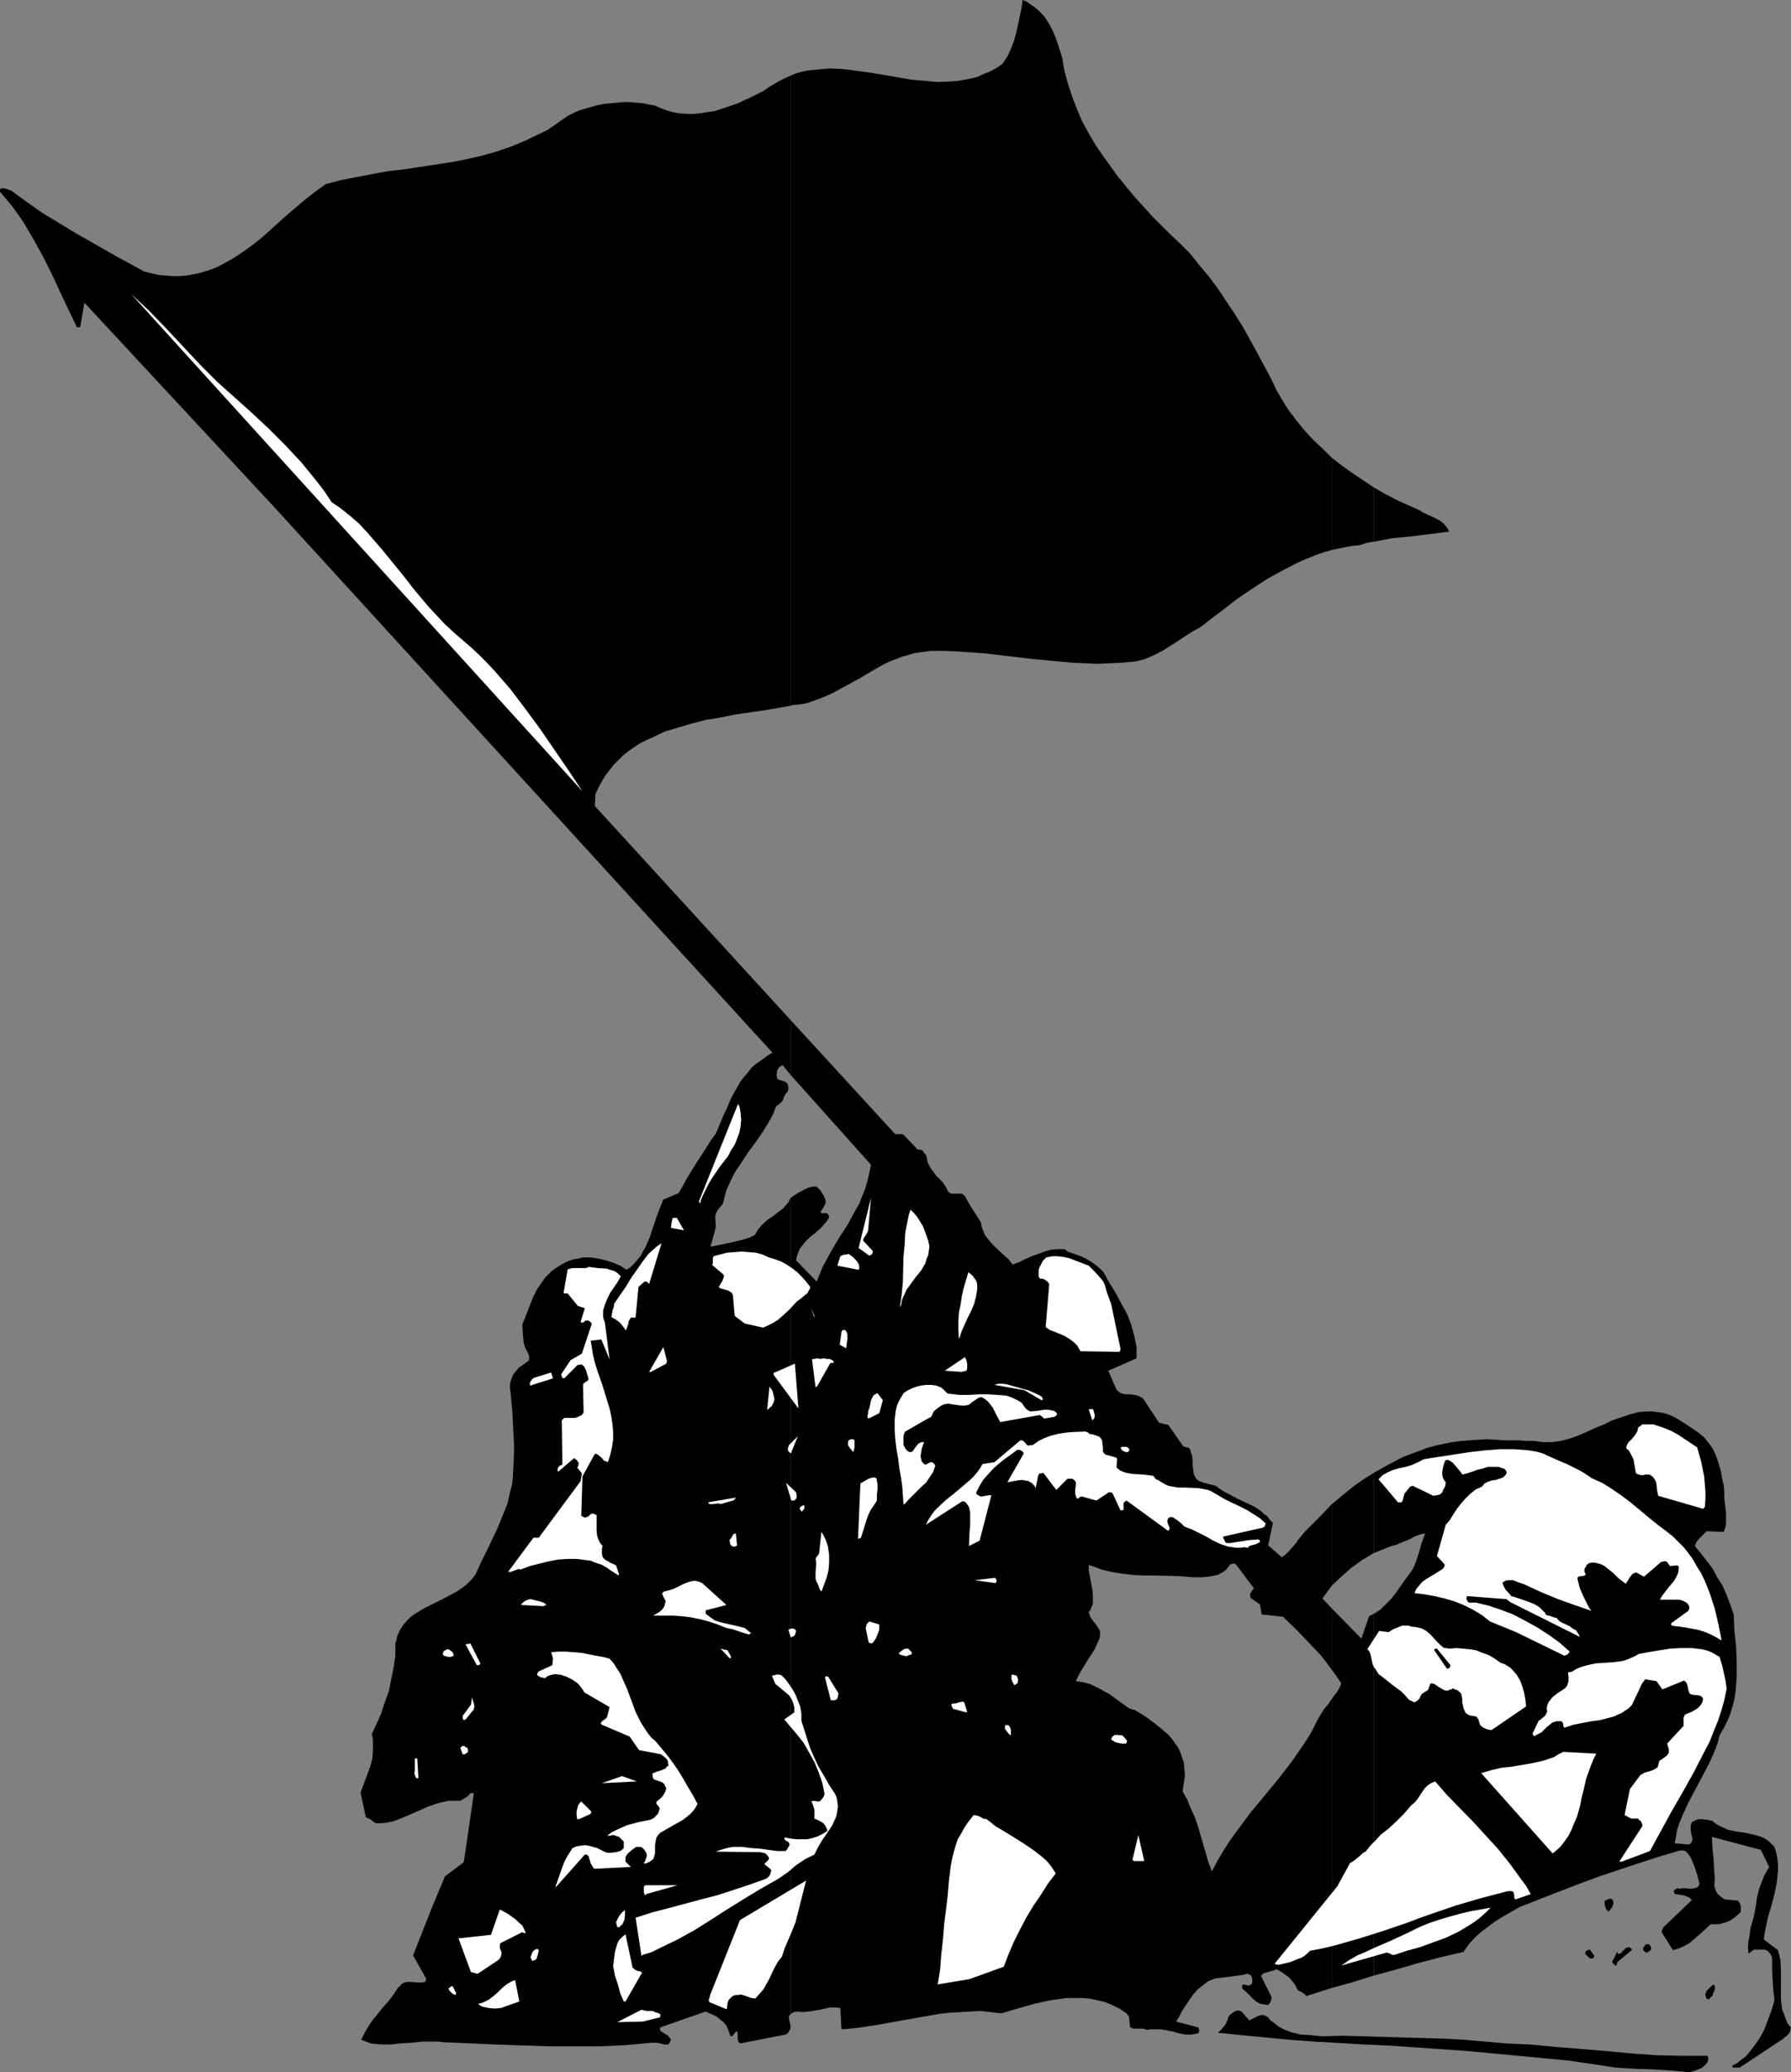 <?xml version="1.0" encoding="UTF-8" standalone="no"?>
<svg
   version="1.0"
   width="129.766mm"
   height="150.136mm"
   id="svg90"
   sodipodi:docname="Iwo Jima.wmf"
   xmlns:inkscape="http://www.inkscape.org/namespaces/inkscape"
   xmlns:sodipodi="http://sodipodi.sourceforge.net/DTD/sodipodi-0.dtd"
   xmlns="http://www.w3.org/2000/svg"
   xmlns:svg="http://www.w3.org/2000/svg">
  <rect width="100%" height="100%" fill="#808080" stroke="none"/>
  <sodipodi:namedview
     id="namedview90"
     pagecolor="#ffffff"
     bordercolor="#000000"
     borderopacity="0.25"
     inkscape:showpageshadow="2"
     inkscape:pageopacity="0.0"
     inkscape:pagecheckerboard="0"
     inkscape:deskcolor="#d1d1d1"
     inkscape:document-units="mm" />
  <defs
     id="defs1">
    <pattern
       id="WMFhbasepattern"
       patternUnits="userSpaceOnUse"
       width="6"
       height="6"
       x="0"
       y="0" />
  </defs>
  <path
     style="fill:#000000;fill-opacity:1;fill-rule:evenodd;stroke:none"
     d="m 376.204,441.901 v 99.044 l 5.979,-1.616 6.141,-1.777 6.141,-1.616 6.302,-1.454 1.454,-2.1 1.616,-1.777 1.778,-1.616 1.939,-1.454 1.939,-1.454 2.101,-1.293 2.262,-1.293 2.262,-1.293 5.333,-2.1 5.333,-2.1 5.494,-2.1 5.656,-2.1 11.15,-3.716 5.494,-1.777 5.494,-1.616 h 0.97 l 0.323,0.162 h 0.162 l 0.808,0.808 0.646,0.969 0.485,1.131 0.485,1.131 0.808,2.424 0.646,2.585 -0.162,0.323 -0.162,0.323 -0.485,0.323 -0.646,0.162 -0.808,0.162 -1.616,-0.162 h -0.808 l -0.808,0.162 -0.485,-0.162 -0.485,0.162 -0.323,0.323 -0.323,0.162 0.162,0.485 0.162,0.323 0.162,0.162 1.131,0.162 1.131,0.162 1.293,0.485 0.485,0.323 0.485,0.485 -7.757,7.432 -0.162,0.323 -0.162,0.323 -0.162,0.323 v 0.485 l 3.07,4.847 1.616,-0.485 1.454,-0.646 1.454,-0.808 1.131,-0.969 2.424,-2.1 2.262,-2.1 h 1.131 1.131 l 1.131,-0.323 1.131,-0.323 0.97,-0.485 0.97,-0.646 0.97,-0.808 0.808,-0.808 v -0.646 -0.969 l -0.323,-0.808 -0.485,-0.646 -3.555,-0.323 -0.97,-0.646 -0.97,-0.808 -0.323,-0.485 -0.323,-0.646 -0.162,-0.646 -0.162,-0.646 0.162,-1.777 -0.162,-1.777 -0.162,-3.393 -0.323,-3.231 -0.162,-3.07 13.413,3.555 2.262,4.686 -1.293,2.262 -0.97,2.424 -0.485,1.293 -0.323,1.293 -0.323,1.454 -0.162,1.454 -0.646,3.393 -0.97,3.393 -0.162,1.616 -0.323,1.616 -0.162,1.777 0.162,1.777 1.454,-1.131 h 2.909 l 0.808,0.323 0.646,0.646 0.485,0.808 0.162,0.485 v 0.485 2.908 l 0.162,2.908 0.162,2.585 0.323,2.747 -0.808,2.747 -0.97,2.585 -0.97,2.585 -1.293,2.424 -1.616,2.262 -1.616,2.1 -0.97,0.969 -1.131,0.808 -0.97,0.808 -1.293,0.646 0.162,0.323 0.323,0.162 h 0.485 1.131 l 11.958,-7.917 1.454,-1.293 0.485,-0.808 v -0.485 l 0.162,-0.485 -0.97,-1.131 -0.485,-1.293 -0.485,-1.293 -0.485,-1.293 -0.162,-1.293 -0.162,-1.293 v -2.747 -2.747 -2.747 l -0.162,-2.747 -0.323,-1.293 -0.323,-1.293 -3.878,-2.908 0.162,-1.454 0.323,-1.616 0.646,-3.07 0.97,-3.231 0.808,-3.07 0.646,-3.231 0.162,-1.616 0.162,-1.616 v -1.616 l -0.162,-1.616 -0.323,-1.616 -0.485,-1.616 -0.808,-0.808 -0.808,-0.808 -0.97,-0.646 -0.97,-0.485 -1.131,-0.323 -1.131,-0.323 -2.262,-0.485 -2.262,-0.323 -2.424,-0.485 -0.97,-0.485 -1.131,-0.485 -1.131,-0.646 -0.97,-0.808 -1.454,-0.323 -1.454,-0.162 h -0.808 l -0.646,0.162 -0.646,0.323 -0.646,0.323 -0.323,0.969 v 1.131 l 0.162,1.131 0.323,1.131 v 0.485 l -0.162,0.485 -0.323,0.485 -0.485,0.323 -3.878,-0.323 0.323,-1.777 0.323,-1.939 0.646,-1.939 0.808,-1.939 1.616,-3.555 3.878,-7.271 1.939,-3.716 0.808,-1.777 0.808,-1.939 0.646,-1.777 0.485,-1.939 1.131,-1.939 0.97,-1.939 0.808,-1.939 0.646,-2.1 0.485,-1.939 0.323,-1.939 0.162,-2.1 0.162,-2.1 v -4.201 l -0.162,-4.201 -0.485,-4.362 -0.162,-4.362 -0.97,-2.747 -0.97,-2.585 -1.131,-2.585 -1.454,-2.262 -1.293,-2.424 -1.616,-2.1 -1.616,-2.1 -1.616,-1.939 0.485,-1.131 0.808,-0.969 0.97,-0.969 0.97,-0.969 4.686,0.162 0.485,-1.293 0.162,-1.131 v -1.293 -1.293 l -0.162,-1.454 -0.162,-1.293 -0.162,-1.454 v -1.293 l -0.162,-2.262 -0.485,-2.1 -0.323,-1.939 -0.646,-2.1 -0.646,-1.939 -0.808,-1.777 -1.131,-1.616 -1.293,-1.616 -1.778,-1.454 -1.939,-1.293 -1.939,-1.293 -2.101,-1.293 -1.293,-0.646 -1.293,-0.485 -1.293,-0.323 -1.293,-0.162 -1.293,-0.162 h -1.293 l -2.424,0.162 -2.424,0.646 -2.424,0.808 -2.424,0.808 -2.262,1.131 -2.424,0.969 -2.424,1.131 -2.262,0.969 -2.262,0.808 -2.424,0.646 -2.424,0.323 h -2.424 l -1.293,-0.162 -1.293,-0.162 h -1.939 l -1.939,-0.162 h -3.878 l -2.424,-0.162 -2.586,-0.162 -2.424,0.162 -2.424,0.162 -2.262,0.162 -2.424,0.323 -2.424,0.485 -2.262,0.485 -2.262,0.646 -2.101,0.808 -2.262,0.808 -2.101,0.808 -4.04,2.1 -4.04,2.262 v 21.974 l 2.424,-0.969 2.424,-0.969 1.293,-0.323 1.131,-0.485 1.131,-0.485 1.293,-0.485 1.131,-0.646 1.131,-0.485 0.97,-0.323 1.131,-0.162 -0.485,1.293 -0.485,1.293 -0.646,2.424 -0.808,2.424 -0.485,1.293 -0.646,1.293 -2.262,3.07 -2.262,3.231 -1.293,1.616 -1.454,1.454 -1.454,1.454 z"
     id="path1" />
  <path
     style="fill:#000000;fill-opacity:1;fill-rule:evenodd;stroke:none"
     d="m 376.204,133.459 v 14.865 l 2.586,-0.485 2.586,-0.485 5.171,-0.485 5.171,-0.646 5.171,-0.646 -0.646,-1.131 -0.808,-0.969 -0.97,-0.808 -1.131,-0.646 -2.424,-1.131 -1.131,-0.485 -0.97,-0.646 -3.232,-1.454 -3.232,-1.454 -3.07,-1.616 z"
     id="path2" />
  <path
     style="fill:#000000;fill-opacity:1;fill-rule:evenodd;stroke:none"
     d="m 376.204,148.323 v -14.865 l -2.909,-1.939 -2.909,-1.939 -2.909,-2.1 -2.747,-2.1 v 25.205 l 3.878,-0.808 1.778,-0.323 1.939,-0.162 1.939,-0.646 z"
     id="path3" />
  <path
     style="fill:#000000;fill-opacity:1;fill-rule:evenodd;stroke:none"
     d="M 376.204,425.259 V 403.285 l -3.07,1.939 -2.909,2.1 -2.747,2.262 -2.747,2.262 v 22.297 l 2.586,-2.424 2.747,-2.424 2.909,-2.1 1.616,-0.969 z"
     id="path4" />
  <path
     style="fill:#000000;fill-opacity:1;fill-rule:evenodd;stroke:none"
     d="m 376.204,540.945 v -99.044 l -0.646,0.323 -0.646,0.323 -2.101,6.14 -8.08,-8.24 v 16.804 l 1.293,1.777 1.293,1.939 -0.485,1.131 -0.646,1.131 -1.454,1.939 v 79.17 l 5.818,-1.616 z"
     id="path5" />
  <path
     style="fill:#000000;fill-opacity:1;fill-rule:evenodd;stroke:none"
     d="m 364.731,150.586 v -25.205 l -2.424,-2.424 -2.586,-2.424 -2.262,-2.424 -2.262,-2.747 -2.101,-2.747 -1.778,-2.747 -1.778,-3.07 -1.454,-3.07 -3.878,-7.271 -4.04,-7.271 -2.262,-3.555 -2.262,-3.393 -2.262,-3.393 -2.424,-3.231 V 169.974 l 3.878,-2.908 3.717,-2.908 4.04,-2.747 4.202,-2.747 4.363,-2.424 4.363,-2.262 2.262,-0.969 2.424,-0.969 2.262,-0.808 z"
     id="path6" />
  <path
     style="fill:#000000;fill-opacity:1;fill-rule:evenodd;stroke:none"
     d="m 364.731,434.145 v -22.297 l -3.717,3.878 -3.717,3.716 -0.808,0.969 -0.808,0.969 -0.646,0.969 -0.808,0.969 -1.454,1.616 -0.808,0.808 -0.97,0.646 -3.717,-3.231 1.293,-6.14 -0.808,-0.808 -0.646,-0.969 -0.97,-0.646 -0.808,-0.808 -1.939,-1.293 -4.525,-2.1 -2.101,-1.131 -2.101,-1.131 -1.778,-1.293 -1.939,-0.485 v 25.367 l 1.778,-0.323 0.808,-0.162 0.808,-0.485 0.646,-0.323 0.808,-0.646 0.485,-0.646 0.646,-0.808 0.97,-0.162 h 0.323 l 0.323,0.323 4.848,6.463 -0.323,0.323 -0.323,0.485 -0.323,0.485 -0.162,0.323 0.162,0.646 v 0.323 l 2.586,1.777 0.485,2.747 5.818,0.646 3.555,3.393 3.394,3.555 3.394,3.555 1.616,2.1 1.454,1.939 v -16.804 l -2.586,-2.747 1.293,-1.777 z"
     id="path7" />
  <path
     style="fill:#000000;fill-opacity:1;fill-rule:evenodd;stroke:none"
     d="m 364.731,544.338 v -79.17 l -0.485,0.646 -0.485,0.808 -1.131,1.293 -1.131,1.777 -0.97,1.777 -1.454,2.908 -1.616,2.585 -1.778,2.585 -1.778,2.585 -3.717,4.847 -3.878,4.686 -3.878,4.686 -3.717,5.009 -1.778,2.424 -1.778,2.747 -1.616,2.747 -1.454,2.747 -0.323,0.323 -0.323,-1.131 -0.485,-1.131 v 32.314 h 0.323 l 0.162,-0.162 1.293,-0.485 1.293,-0.162 2.586,-0.323 2.424,-0.323 1.293,-0.162 1.293,-0.323 v 0 l 0.323,0.162 0.485,0.162 0.323,0.485 0.162,0.646 v 0.646 0.485 l -0.323,0.323 -0.162,0.162 -0.646,0.162 -1.293,-0.323 -0.162,0.162 h -0.162 v 0.485 0.323 l 0.162,0.323 0.808,0.646 0.808,0.808 1.454,1.454 0.808,0.646 0.97,0.485 0.97,0.162 1.131,0.162 0.646,-0.808 0.162,-0.485 0.162,-0.808 -2.909,-5.817 0.323,-0.485 0.485,-0.323 1.131,-0.323 0.485,-0.162 1.293,-0.323 0.485,-0.323 1.616,0.969 1.616,1.131 0.646,0.646 0.646,0.808 0.646,0.808 0.485,1.131 0.162,0.162 0.323,0.323 0.808,0.323 0.646,0.485 0.323,0.162 0.162,0.485 z"
     id="path8" />
  <path
     style="fill:#000000;fill-opacity:1;fill-rule:evenodd;stroke:none"
     d="M 330.956,169.974 V 75.616 l -2.586,-3.07 -2.424,-3.07 -2.747,-2.747 -2.747,-2.585 -4.848,-4.847 -4.848,-5.332 -2.262,-2.747 -2.262,-2.747 -2.101,-2.908 -2.101,-2.908 -2.101,-3.07 -1.778,-3.07 -1.778,-3.231 -1.454,-3.393 -1.293,-3.393 -1.131,-3.393 -0.97,-3.555 -0.646,-3.716 -0.808,-2.585 -0.808,-2.424 -0.97,-2.424 -1.131,-2.1 -1.293,-1.939 -0.808,-0.808 -0.808,-0.808 -0.97,-0.808 -0.97,-0.646 -1.131,-0.808 L 280.052,0 l -0.323,2.262 -0.485,2.262 -0.97,4.524 -0.646,2.262 -0.808,2.1 -0.97,2.1 -1.293,1.939 -1.616,1.131 -1.778,0.969 -1.616,0.646 -1.778,0.808 -1.778,0.485 -1.778,0.323 -1.778,0.323 -1.939,0.162 -3.717,0.162 -3.555,-0.323 -3.717,-0.323 -3.717,-0.646 -3.717,-0.646 -3.878,-0.646 -3.717,-0.485 -3.555,-0.485 -3.717,-0.162 -1.939,0.162 -1.778,0.162 -1.778,0.162 -1.778,0.323 -1.778,0.485 -1.616,0.646 V 193.241 h 0.162 v -0.162 l 1.939,-0.162 2.101,-0.323 1.939,-0.646 1.778,-0.646 1.939,-0.808 1.778,-0.808 3.555,-1.939 3.555,-1.939 3.555,-2.1 3.394,-1.939 1.778,-0.808 1.778,-0.646 1.131,-0.485 1.293,-0.323 2.101,-0.646 2.262,-0.323 2.424,-0.323 h 3.555 l 3.555,0.162 7.11,0.485 6.949,0.808 6.949,0.808 6.949,0.646 3.394,0.323 3.555,0.162 3.394,0.162 3.555,-0.162 3.394,-0.162 3.555,-0.323 2.586,-0.646 2.262,-0.969 2.262,-1.131 2.101,-1.293 2.262,-1.454 1.939,-1.293 2.262,-1.454 2.101,-1.131 1.293,-0.969 z"
     id="path9" />
  <path
     style="fill:#000000;fill-opacity:1;fill-rule:evenodd;stroke:none"
     d="m 330.956,431.722 v -25.367 l -1.293,-0.323 -1.293,-0.485 -0.485,-0.323 -0.485,-0.485 -0.162,-0.485 -0.323,-0.485 -0.162,-1.293 -0.162,-1.293 v -1.293 l -0.162,-1.293 -0.323,-0.969 -0.162,-0.646 -0.323,-0.485 -0.485,-0.162 h -0.323 l -0.323,-0.162 -0.485,-0.162 -4.04,-5.817 -2.586,-0.646 -4.363,-6.624 -1.131,-0.646 -1.131,-0.323 -1.293,-0.162 h -1.293 l -0.646,-0.162 -0.646,-0.162 -0.646,-0.485 -0.485,-0.485 -2.262,-5.17 7.757,-3.393 v -1.616 -1.454 l -0.323,-1.616 -0.323,-1.454 -0.808,-3.07 -1.131,-2.908 -1.616,-2.908 -1.454,-2.747 -1.778,-2.908 -1.616,-2.908 -0.97,-0.969 -1.131,-0.969 -1.131,-0.808 -1.293,-0.808 -1.293,-0.646 -1.293,-0.485 -2.747,-0.969 -0.162,-0.162 -0.162,-0.162 -0.485,-0.323 h -1.939 l -1.778,0.162 -1.778,0.485 -1.778,0.646 -1.778,0.646 -1.778,0.808 -1.616,0.808 -1.778,0.646 -1.131,-1.454 -1.293,-1.131 -2.747,-2.585 -1.293,-1.454 -1.131,-1.454 -0.323,-0.808 -0.323,-0.808 -0.323,-0.969 -0.162,-0.969 -2.909,-4.524 -1.454,-2.585 -0.323,-0.323 -0.485,-0.323 h -0.646 -0.646 -1.293 l -0.646,-0.162 -0.485,-0.323 -0.646,-1.293 -0.808,-1.293 -0.97,-0.969 -0.97,-0.969 -0.808,-1.131 -0.808,-1.131 -0.646,-1.293 -0.162,-0.808 -0.162,-0.808 -0.162,-0.485 -0.323,-0.323 -0.323,-0.323 -0.162,-0.485 -0.323,-0.162 h -0.162 l -0.485,-0.162 h -0.485 l -3.878,-4.039 -0.323,-0.162 h -0.485 -0.323 -0.646 -0.323 l -0.323,-0.162 -28.442,-31.022 v 15.026 l 21.978,24.559 -0.485,2.262 -0.485,2.1 -0.646,2.262 -0.808,1.939 -0.808,2.1 -1.131,1.939 -2.101,3.878 -2.424,3.716 -2.262,3.878 -2.101,3.878 -0.808,1.939 -0.808,2.1 v 0 l -5.656,-5.817 0.162,-0.969 0.323,-0.969 0.323,-0.808 0.485,-0.808 1.131,-1.454 1.454,-1.454 1.454,-1.131 1.454,-1.293 1.293,-1.454 0.485,-0.646 0.485,-0.808 -0.162,-0.646 -0.162,-0.162 -0.162,-0.162 -0.162,-0.162 h -0.323 -0.485 -0.485 -0.162 l -0.162,-0.162 v -0.323 l 0.323,-0.485 0.323,-0.485 0.323,-0.646 0.323,-0.646 v -0.808 l -0.323,-0.808 -0.323,-0.646 -0.808,-1.293 -0.485,-0.485 -0.485,-0.485 h -0.97 l -0.97,0.162 -0.808,0.323 -0.97,0.485 -1.778,0.969 -1.616,1.131 v 223.455 l 0.808,-0.485 0.97,-0.162 1.454,0.162 1.616,-0.162 3.07,-0.485 1.454,-0.323 1.454,-0.323 h 1.454 l 1.293,0.162 0.323,5.817 2.424,-0.162 2.747,-0.323 5.171,-0.808 5.333,-0.969 5.494,-0.969 5.494,-0.969 2.747,-0.323 2.909,-0.162 2.747,-0.162 2.909,-0.162 2.909,0.323 2.909,0.323 4.363,-1.293 4.525,-1.293 4.363,-0.969 2.424,-0.323 2.101,-0.323 h 2.262 2.101 l 2.101,0.162 2.101,0.485 2.101,0.485 1.939,0.808 1.939,0.969 1.939,1.293 0.323,0.485 0.162,0.162 0.162,0.162 0.323,2.908 0.485,0.323 0.485,0.162 h 1.293 1.293 l 0.646,0.162 0.485,0.162 0.97,-0.162 h 0.97 1.778 l 1.778,0.323 1.616,0.323 1.616,0.485 1.778,0.323 h 1.616 l 0.97,-0.162 0.808,-0.162 0.162,-0.162 v 0 l 0.162,-0.323 v -0.162 -0.323 l -0.162,-0.646 -6.141,-1.616 0.808,-1.293 0.808,-1.616 0.97,-1.454 0.97,-1.454 1.131,-1.616 1.293,-1.454 1.454,-1.131 1.454,-1.131 v -32.314 l -1.454,-5.009 -1.454,-5.009 -0.808,-2.424 -1.131,-2.424 -0.97,-2.424 -1.293,-2.262 0.162,-1.293 0.162,-0.969 0.162,-0.969 0.162,-1.293 -0.162,-1.616 -0.162,-1.777 -0.485,-1.454 -0.485,-1.454 -0.646,-1.293 -0.808,-1.131 -0.808,-1.131 -0.97,-1.131 -2.262,-1.939 -2.262,-1.777 -2.262,-1.616 -2.424,-1.454 -0.646,-0.162 -0.485,-0.162 -0.485,-0.162 -1.778,-1.293 -1.778,-1.293 -1.778,-1.293 -1.778,-0.969 -1.778,-0.969 -1.778,-0.808 -1.778,-0.485 -2.101,-0.323 0.808,-1.616 0.808,-1.454 1.778,-2.908 1.778,-2.747 0.646,-1.454 0.646,-1.454 0.162,-0.646 v -0.485 -0.485 -0.485 l -0.485,-0.808 -0.485,-0.808 -1.293,-1.616 -0.485,-0.808 -0.323,-1.131 0.485,-0.646 0.323,-0.808 0.323,-0.808 v -0.808 -1.616 l -0.162,-1.616 -0.323,-1.616 -0.323,-1.777 -0.323,-1.616 v -1.616 h 0.162 l 0.162,0.162 0.646,0.162 1.293,0.485 1.293,0.485 2.747,0.646 2.909,0.485 2.909,0.323 3.07,0.162 h 3.232 l 6.141,0.162 2.101,0.162 2.101,0.162 h 2.101 z"
     id="path10" />
  <path
     style="fill:#000000;fill-opacity:1;fill-rule:evenodd;stroke:none"
     d="M 216.544,193.241 V 20.681 l -2.101,0.969 -2.101,1.131 -1.616,0.969 -1.616,1.131 -3.555,1.777 -3.878,1.777 -1.939,0.646 -1.939,0.646 -1.939,0.646 -2.101,0.323 -1.939,0.323 -1.939,0.162 h -1.939 l -1.939,-0.162 -1.778,-0.323 -1.778,-0.485 -1.616,-0.646 -1.454,-0.646 -1.778,-0.323 -1.616,-0.323 -1.778,-0.162 -1.778,-0.162 h -1.616 l -1.778,0.162 -3.555,0.323 -1.616,0.323 -1.778,0.485 -1.778,0.485 -1.616,0.485 -1.454,0.646 -1.616,0.808 -1.939,1.293 -1.778,1.293 -1.939,1.293 -1.939,0.969 -4.04,1.939 -3.878,1.616 -4.202,1.454 -4.04,1.131 -4.202,0.969 -4.202,0.808 -8.565,1.293 -4.202,0.646 -4.363,0.485 -4.363,0.808 -4.202,0.808 -4.202,0.808 -4.363,1.131 -2.909,2.1 -2.909,2.262 -5.656,4.847 -5.333,4.847 -2.747,2.262 -2.909,2.1 -2.909,1.939 -2.909,1.616 -1.616,0.808 -1.616,0.646 -1.616,0.485 -1.616,0.485 -1.616,0.323 -1.778,0.323 -1.778,0.162 H 47.349 L 45.41,75.454 43.47,75.293 41.37,74.808 39.43,74.323 34.744,71.738 32.32,70.446 30.058,69.153 20.685,63.821 16.16,61.074 11.635,58.328 7.272,55.258 3.07,52.188 2.586,52.026 1.778,51.703 0.97,51.542 H 0.323 L 0.162,51.703 0,51.865 v 0.646 l 1.778,2.1 1.616,1.939 1.616,2.262 1.454,2.1 2.747,4.686 2.586,4.686 2.424,4.847 2.262,4.847 2.262,4.847 2.262,4.686 0.323,0.162 0.646,-0.162 1.131,-6.624 52.52,56.55 135.905,148.808 -1.616,0.969 -1.454,1.131 -1.454,0.969 -1.293,1.131 -0.97,1.293 -1.131,1.293 -0.97,1.293 -0.808,1.454 -1.616,2.908 -1.293,3.07 -0.808,1.616 -0.646,1.616 -1.454,3.393 -1.293,1.777 -1.293,2.1 -2.747,4.201 -2.586,4.201 -1.131,2.1 -1.131,1.939 -4.202,1.777 -0.97,2.424 -0.97,2.585 -1.778,5.332 -1.131,2.585 -0.646,1.131 -0.646,1.293 -0.808,0.969 -0.97,1.131 -0.97,0.969 -1.131,0.808 -1.778,-1.131 -1.939,-0.808 -1.939,-0.646 -2.101,-0.485 -2.101,-0.323 h -2.262 l -1.131,0.323 -1.131,0.162 -1.131,0.323 -1.131,0.485 -1.454,0.808 -1.293,0.808 -1.131,0.808 -0.97,0.969 -0.808,0.808 -0.808,1.131 -1.454,2.1 -1.131,2.262 -1.939,5.009 -0.97,2.424 0.162,2.262 0.162,2.1 0.162,0.969 0.323,0.969 0.485,0.969 0.485,0.969 0.162,0.808 -0.162,0.808 -1.778,1.293 -0.97,0.646 -0.808,0.969 -0.646,0.808 -0.485,1.131 -0.323,0.969 -0.162,1.131 0.646,6.463 0.323,6.301 0.162,3.07 v 3.07 l -0.162,3.07 -0.162,3.07 -0.162,1.777 -0.485,1.777 -0.808,3.555 -1.293,3.231 -1.293,3.231 -3.07,6.463 -1.616,3.231 -1.454,3.231 -1.131,1.454 -1.293,1.293 -1.454,1.131 -1.454,0.969 -3.394,1.777 -3.555,1.777 -1.616,0.808 -1.616,0.969 -1.616,0.969 -1.293,1.131 -1.293,1.454 -0.97,1.454 -0.808,1.777 -0.162,0.969 -0.323,0.969 v 3.393 l -0.485,3.231 -0.646,3.231 -0.646,3.231 -1.131,3.07 -0.97,3.07 -1.293,2.908 -1.293,2.747 0.323,1.293 v 1.131 2.1 l -0.162,2.1 -0.485,1.939 -0.646,1.777 -0.646,1.777 -1.454,3.878 1.454,6.786 1.454,0.646 0.485,0.485 0.808,0.485 h 1.454 l 1.616,-0.162 1.454,-0.323 1.454,-0.485 2.747,-1.131 2.586,-1.131 2.909,-1.293 2.747,-0.969 1.454,-0.323 1.454,-0.323 h 1.616 1.616 l 0.808,-0.485 0.808,-0.485 0.646,-0.485 0.485,-0.646 h 0.162 0.323 0.323 0.162 l -2.747,18.904 -5.171,3.878 -3.555,8.563 -5.171,13.087 3.555,6.301 v 0.485 l -0.323,0.485 -0.808,0.162 h -0.97 l -2.101,-0.162 h -0.97 l -0.808,0.162 -0.808,0.485 -0.323,0.485 -0.485,0.323 -1.293,1.939 -1.293,1.777 -1.616,1.777 -1.293,1.616 -1.454,1.777 -1.131,1.616 -1.131,1.939 -0.97,1.939 1.293,0.485 1.293,0.485 1.293,0.162 1.454,0.162 h 2.747 l 2.909,-0.323 2.909,-0.162 2.909,-0.323 h 2.747 1.454 l 1.293,0.162 14.382,0.646 14.544,0.485 h 7.11 7.11 l 7.11,-0.323 6.949,-0.646 h 0.646 0.646 l 1.131,0.162 0.485,0.162 0.646,0.162 h 0.485 0.485 l 0.323,-0.323 0.162,-0.162 0.162,-0.485 0.162,-0.485 -0.162,-0.162 -0.162,-0.162 -0.485,-0.646 -2.101,-1.293 v -0.162 -0.162 l -0.162,-0.323 0.162,-0.323 12.443,-4.362 0.97,0.485 1.131,0.485 0.97,0.485 0.97,0.808 0.808,0.646 0.808,0.969 0.485,1.131 0.485,1.293 v 0.162 0.162 l 0.485,0.162 0.323,-0.162 0.162,-0.162 v -0.162 l 0.485,-0.485 0.162,-0.323 v 0 h 0.323 l 0.162,0.323 v 0.485 0.646 0.646 l 0.162,0.646 0.323,0.323 0.323,0.162 12.443,-2.424 0.485,-0.323 0.323,-0.485 0.323,-0.646 0.162,-0.646 -0.485,-2.262 v -0.323 -0.323 l 0.485,-0.646 V 327.992 l -0.162,0.162 v 0 l -0.323,0.808 -0.485,0.646 -1.131,1.293 -1.293,0.969 -1.454,1.131 -1.454,0.969 -1.454,1.293 -1.131,1.293 -0.485,0.808 -0.485,0.808 -1.293,0.646 -1.454,0.485 -3.232,0.808 -3.07,0.646 -1.616,0.323 -1.454,0.323 1.454,-5.332 -0.162,-2.908 0.162,-0.808 0.485,-0.969 0.646,-0.808 0.808,-0.969 0.485,-1.939 0.485,-1.777 0.808,-1.777 0.808,-1.777 0.97,-1.777 1.131,-1.616 2.101,-3.231 2.262,-3.07 2.101,-3.07 0.97,-1.616 0.97,-1.616 0.808,-1.616 0.646,-1.777 1.131,-0.808 0.485,-0.485 0.323,-0.485 0.162,-0.646 0.323,-0.646 0.323,-0.485 0.485,-0.485 0.162,-0.808 v -0.646 l -0.323,-0.808 -0.646,-0.485 -0.485,-0.162 -0.485,-0.162 -0.646,-0.162 -0.485,-0.323 -0.162,-1.131 0.162,-1.131 0.323,-0.485 0.162,-0.323 0.485,-0.323 0.485,-0.323 2.262,2.747 v -15.026 l -53.651,-58.651 0.162,-3.231 0.808,-1.777 0.97,-1.777 0.97,-1.616 1.131,-1.454 1.131,-1.454 1.293,-1.293 1.293,-1.293 1.454,-1.131 1.616,-1.131 1.454,-0.969 1.616,-0.808 1.778,-0.808 3.394,-1.616 3.717,-1.131 3.878,-1.131 3.717,-0.969 4.04,-0.646 3.878,-0.808 7.918,-1.131 3.717,-0.646 z"
     id="path11" />
  <path
     style="fill:#000000;fill-opacity:1;fill-rule:evenodd;stroke:none"
     d="m 462.66,567.442 1.616,-0.485 0.808,-0.323 0.808,-0.323 0.646,-0.485 0.646,-0.646 0.485,-0.646 0.162,-0.969 -0.162,-0.485 -0.162,-0.162 h -0.323 -6.787 l -6.949,-0.162 -6.787,-0.485 -6.787,-0.646 -13.736,-1.131 -6.949,-0.646 -6.949,-0.323 -5.494,-0.485 -5.494,-0.485 -5.494,-0.323 -5.656,-0.162 -10.989,-0.323 -11.312,-0.323 -5.818,0.162 -2.909,-0.323 -2.909,-0.162 -1.293,-0.323 -1.293,-0.323 -1.293,-0.485 -1.131,-0.485 -1.131,-0.646 -0.97,-0.808 -1.131,-0.808 -0.808,-0.969 -0.646,-0.323 -0.485,-0.162 h -0.646 l -0.646,0.162 -1.293,0.646 -1.293,0.646 -2.101,-2.424 -0.485,-0.162 -0.485,-0.162 -0.485,0.162 -0.485,0.162 -0.97,0.646 -0.646,0.646 -0.323,1.131 -0.646,1.293 -0.97,1.131 -0.97,0.969 6.464,0.646 6.626,0.646 6.787,0.646 6.787,0.485 13.898,0.808 7.11,0.323 6.949,0.485 13.736,0.969 13.898,1.293 6.787,0.646 6.787,0.646 6.626,0.969 6.464,0.969 5.171,0.323 5.01,0.162 5.01,0.323 z"
     id="path12" />
  <path
     style="fill:#000000;fill-opacity:1;fill-rule:evenodd;stroke:none"
     d="m 468.478,546.923 0.485,-0.485 0.162,-0.646 0.323,-0.646 0.162,-0.808 v -0.485 l -0.162,-0.323 h -0.485 l -0.162,0.162 -0.485,0.485 -0.97,0.969 -0.323,0.808 v 0.323 l 0.162,0.646 v 0.162 l 0.323,0.323 h 0.485 l 0.162,-0.162 z"
     id="path13" />
  <path
     style="fill:#000000;fill-opacity:1;fill-rule:evenodd;stroke:none"
     d="m 442.622,538.198 0.162,-0.485 0.162,-0.485 3.878,-3.231 v -0.323 l -0.323,-0.323 -0.323,-0.162 h -0.323 l -0.485,0.162 -0.323,0.162 -0.323,0.485 -0.323,0.162 -0.485,0.646 -0.485,0.162 h -0.485 v -0.323 -0.162 h -0.162 l -0.162,0.323 -0.162,0.485 -0.485,0.969 -0.323,0.485 -0.162,0.485 0.323,0.485 0.485,0.485 z"
     id="path14" />
  <path
     style="fill:#000000;fill-opacity:1;fill-rule:evenodd;stroke:none"
     d="m 451.025,534.643 0.323,-0.162 0.485,-0.323 0.323,-0.323 v -0.485 l -0.162,-0.485 -0.323,-0.323 v -0.162 h -0.162 -0.323 -0.323 l -0.323,0.162 -0.162,0.323 -0.323,0.323 -0.162,0.485 0.162,0.162 v 0.323 l 0.323,0.162 0.323,0.323 z"
     id="path15" />
  <path
     style="fill:#000000;fill-opacity:1;fill-rule:evenodd;stroke:none"
     d="m 435.996,536.259 h 0.162 l 0.162,-0.162 0.323,-0.485 -1.293,-1.777 h -0.162 l -0.323,0.162 -0.485,0.162 v 0 l -0.162,0.162 -0.162,0.646 1.293,1.293 z"
     id="path16" />
  <path
     style="fill:#000000;fill-opacity:1;fill-rule:evenodd;stroke:none"
     d="m 440.683,523.172 0.485,-0.485 0.485,-0.808 0.162,-0.808 -0.162,-0.808 -0.162,-0.162 -0.162,-0.162 h -0.646 l -1.131,0.485 -0.162,0.323 v 0.485 l 0.162,0.808 0.323,0.808 0.323,0.323 0.323,0.323 z"
     id="path17" />
  <path
     style="fill:#ffffff;fill-opacity:1;fill-rule:evenodd;stroke:none"
     d="m 381.86,535.289 3.394,-1.131 3.555,-0.969 3.555,-1.293 3.555,-1.293 3.394,-1.616 1.616,-0.969 1.616,-0.969 1.454,-0.969 1.454,-1.131 1.454,-1.293 1.293,-1.293 -2.747,0.485 -2.747,0.485 -2.747,0.646 -2.909,0.808 -2.747,0.808 -2.909,0.969 -2.747,1.131 -2.586,1.293 -2.424,1.131 -2.424,1.131 -4.848,2.1 -2.424,1.131 -2.262,0.969 -2.262,1.293 -2.101,1.454 12.443,-3.555 0.485,0.162 0.485,0.162 0.485,0.323 z"
     id="path18" />
  <path
     style="fill:#ffffff;fill-opacity:1;fill-rule:evenodd;stroke:none"
     d="m 351.48,537.713 1.939,-0.485 1.939,-0.808 0.97,-0.323 0.808,-0.485 0.808,-0.646 0.808,-0.808 3.394,-0.646 3.394,-0.808 6.787,-1.939 6.626,-2.1 6.626,-2.262 3.394,-1.293 3.232,-1.131 6.626,-2.262 6.626,-1.939 6.787,-1.777 0.646,-0.162 h 0.323 0.808 l 0.323,0.162 0.162,0.162 0.162,0.808 v 0.646 l 0.162,0.323 0.162,0.162 4.202,-1.454 -1.293,-2.262 -1.454,-1.939 -2.909,-4.039 -3.232,-4.039 -3.394,-3.716 -3.555,-3.878 -7.11,-7.271 -3.232,-3.716 -1.131,0.485 -0.97,0.646 -0.808,0.808 -0.646,0.969 -1.293,1.939 -0.808,0.969 -0.97,0.808 -1.939,2.262 -1.939,1.939 -2.262,2.1 -2.262,1.777 -1.131,1.293 -1.131,1.131 -0.485,0.485 -0.485,0.646 -0.808,0.969 -0.646,0.323 -0.485,0.485 -0.97,0.808 -0.97,0.808 -0.485,0.323 -0.646,0.323 -3.555,6.463 -17.13,21.166 0.162,0.162 h 0.323 l 0.485,0.162 z"
     id="path19" />
  <path
     style="fill:#ffffff;fill-opacity:1;fill-rule:evenodd;stroke:none"
     d="m 444.076,509.761 7.757,-2.908 2.909,-5.332 2.909,-5.332 3.07,-5.332 3.07,-5.493 2.909,-5.655 1.454,-2.747 1.131,-2.908 1.131,-2.747 0.97,-2.908 0.808,-2.908 0.646,-3.07 -0.323,-2.262 -0.485,-2.262 -0.485,-2.1 -0.323,-0.969 -0.323,-1.131 -1.131,-0.646 -1.131,-0.646 -1.293,-0.485 -1.293,-0.323 -2.747,-0.323 h -3.07 l -2.909,0.162 -3.07,0.485 -2.909,0.485 -2.586,0.485 -1.131,0.646 -1.131,0.485 -1.131,0.485 -1.131,0.323 -2.424,0.323 -2.424,0.162 -2.424,0.162 -2.262,0.485 -1.131,0.323 -0.97,0.323 -1.131,0.485 -0.97,0.646 -0.808,0.162 h -0.323 l 0.162,1.131 v 1.293 l -0.162,0.485 -0.162,0.646 -0.323,0.485 -0.485,0.485 -1.778,1.131 -0.808,0.646 -0.646,0.485 -0.646,0.808 -0.485,0.646 -0.323,0.808 -0.162,0.969 0.162,0.646 -0.323,0.808 -0.485,0.646 -0.646,0.485 -0.485,0.485 h -0.162 -0.162 l -1.778,3.716 0.162,0.323 0.162,0.323 h 0.162 l 0.97,-0.485 0.97,-0.485 1.454,-1.454 0.808,-0.646 0.808,-0.646 1.131,-0.323 h 0.485 0.646 0.162 l 0.162,0.162 0.323,0.485 v 0.646 l 0.323,0.485 2.424,-0.808 2.424,-0.485 2.586,-0.485 2.424,-0.323 2.424,-0.646 1.293,-0.323 0.97,-0.485 1.131,-0.485 0.97,-0.646 0.97,-0.646 0.808,-0.808 1.778,-3.716 0.808,-1.777 0.485,-0.808 0.646,-0.808 3.07,0.485 1.616,2.262 5.979,-2.424 0.323,0.323 0.323,0.323 0.323,0.969 0.162,0.969 0.323,0.969 0.323,0.162 0.323,0.162 1.616,0.162 0.808,0.162 0.323,0.323 0.162,0.162 0.162,0.323 -0.162,0.808 -0.323,0.646 -0.485,0.646 -0.485,0.485 -0.808,0.485 -0.808,0.485 -1.616,0.646 -0.323,0.162 -0.162,0.485 -0.162,0.323 v 0.646 0.969 0.646 l -0.323,0.323 -4.202,4.524 0.162,0.323 v 0.323 l 0.162,0.323 0.162,0.485 v 0.323 0.323 0.323 l -0.162,0.323 -0.323,0.485 -0.646,0.485 -0.646,0.485 -0.808,0.485 -0.485,1.777 -0.485,0.323 -0.485,0.323 -1.293,0.485 -1.293,0.323 -0.485,0.323 -0.646,0.323 -2.909,3.878 -1.454,7.109 1.778,0.969 h 1.939 l 0.162,0.323 0.323,0.162 0.323,0.323 0.162,0.485 0.162,0.323 v 0.485 l -6.302,9.694 z"
     id="path20" />
  <path
     style="fill:#ffffff;fill-opacity:1;fill-rule:evenodd;stroke:none"
     d="m 425.816,507.014 1.454,-1.293 1.131,-1.454 1.131,-1.616 0.808,-1.616 0.646,-1.616 0.808,-1.777 0.97,-3.393 0.323,-1.939 0.485,-1.777 0.808,-3.555 0.646,-1.777 0.646,-1.777 0.646,-1.616 0.808,-1.616 -9.05,-0.485 -1.293,0.646 -1.293,0.808 -1.454,0.485 -1.454,0.485 -2.909,0.646 -2.747,0.485 -2.909,0.485 -2.909,0.323 -2.747,0.646 -2.747,0.808 19.554,21.974 z"
     id="path21" />
  <path
     style="fill:#ffffff;fill-opacity:1;fill-rule:evenodd;stroke:none"
     d="m 265.509,541.914 9.373,-3.393 1.293,-3.393 1.454,-3.393 1.616,-3.231 1.778,-3.393 1.939,-3.231 2.101,-3.07 1.939,-3.07 2.101,-2.747 -0.808,-1.293 -0.808,-1.131 -0.97,-1.131 -1.131,-0.969 -2.262,-1.777 -2.586,-1.777 -2.586,-1.616 -1.293,-0.808 -1.293,-0.808 -2.747,-1.616 -2.424,-1.939 -0.97,-0.162 -0.808,-0.485 -0.808,-0.323 -0.97,-0.162 -1.293,1.616 -1.131,1.616 -0.97,1.777 -0.97,1.616 -0.646,1.939 -0.485,1.777 -0.485,1.939 -0.323,1.777 -0.485,4.039 -0.323,3.878 -0.485,4.039 -0.485,3.878 -0.323,4.039 -0.485,4.362 -0.323,4.201 -0.323,1.939 -0.323,1.939 z"
     id="path22" />
  <path
     style="fill:#ffffff;fill-opacity:1;fill-rule:evenodd;stroke:none"
     d="m 199.091,549.831 0.162,-1.454 0.162,-0.485 0.323,-0.485 0.323,-0.323 0.323,-0.323 0.485,-0.323 0.646,-0.162 h 0.646 l 0.646,-0.162 1.131,0.323 1.778,0.646 1.131,0.162 1.131,-1.293 1.131,-1.293 0.808,-1.454 0.808,-1.454 0.646,-1.454 0.808,-1.616 0.808,-1.454 1.131,-1.454 0.808,-2.424 0.97,-2.262 0.97,-2.262 0.97,-2.424 2.909,-11.472 -18.099,10.825 -8.242,20.681 v 0.323 l -0.162,0.323 -0.162,0.646 0.162,0.485 4.686,1.939 z"
     id="path23" />
  <path
     style="fill:#ffffff;fill-opacity:1;fill-rule:evenodd;stroke:none"
     d="m 175.982,553.547 4.686,-1.131 0.162,-0.323 v -0.162 -0.323 l -0.162,-0.162 -0.323,-0.162 -0.485,-0.162 -0.485,-0.162 -0.323,-0.162 -0.323,-0.162 h -1.616 l -0.808,-0.162 -0.646,-0.162 -6.626,3.393 z"
     id="path24" />
  <path
     style="fill:#ffffff;fill-opacity:1;fill-rule:evenodd;stroke:none"
     d="m 171.296,548.054 4.525,-7.917 -0.485,-0.323 -0.808,-0.162 -0.646,-0.323 -0.323,-0.323 -0.323,-0.162 -1.939,-9.21 -0.97,0.808 -0.808,0.808 -0.485,0.969 -0.323,1.131 -0.323,1.131 -0.162,1.293 -0.323,2.585 0.485,2.585 0.808,2.424 0.646,2.424 0.97,2.262 z"
     id="path25" />
  <path
     style="fill:#ffffff;fill-opacity:1;fill-rule:evenodd;stroke:none"
     d="m 313.342,509.599 -1.616,-7.109 -1.616,6.786 0.162,0.162 v 0 h 0.162 v 0.162 h 0.162 z"
     id="path26" />
  <path
     style="fill:#ffffff;fill-opacity:1;fill-rule:evenodd;stroke:none"
     d="m 137.198,549.831 5.01,-1.777 -1.131,-5.817 -0.646,0.162 -0.646,0.323 -1.293,0.808 -1.131,0.969 -1.131,1.131 -1.131,0.969 -1.293,0.969 -1.293,0.646 -0.808,0.323 -0.808,0.162 0.646,0.485 0.646,0.323 0.808,0.162 0.808,0.162 1.616,0.162 z"
     id="path27" />
  <path
     style="fill:#ffffff;fill-opacity:1;fill-rule:evenodd;stroke:none"
     d="m 175.982,535.289 2.586,-0.808 2.262,-1.131 4.686,-2.262 4.686,-2.585 4.363,-2.747 4.525,-2.908 4.686,-2.908 4.525,-2.747 4.848,-2.747 2.586,-1.777 2.262,-1.939 2.424,-1.616 1.293,-0.646 1.293,-0.646 0.97,-1.939 1.131,-1.939 1.454,-2.1 1.293,-1.939 0.97,-2.1 0.323,-0.969 0.162,-1.131 0.162,-1.131 -0.162,-1.131 -0.162,-1.131 -0.485,-1.131 -1.616,-2.424 -1.454,-2.585 -1.454,-2.424 -1.131,-2.424 -1.131,-2.585 -0.808,-2.424 -0.808,-2.585 -0.808,-2.585 v -1.939 l -0.323,-1.939 -0.646,-1.616 -0.646,-1.616 -0.808,-1.454 -0.97,-1.454 -0.97,-1.293 -1.131,-1.131 -0.646,-0.162 h -0.646 l -0.646,0.162 -0.646,0.162 0.97,2.262 0.808,0.646 0.97,0.808 0.97,0.808 0.97,0.808 0.646,0.969 0.485,1.131 0.323,1.131 v 0.808 0.646 l -2.747,1.939 1.778,2.1 1.778,2.1 1.778,2.262 1.454,2.585 1.454,2.585 1.131,2.747 0.97,2.747 0.323,1.454 0.323,1.616 v 0.485 l -0.323,0.646 -0.485,0.646 -0.485,0.485 h -0.323 -0.162 l -1.131,-0.162 h -0.323 l -0.323,0.162 0.485,1.131 0.323,1.131 v 1.293 1.131 l 1.131,0.485 1.131,0.646 0.485,0.485 0.323,0.485 0.323,0.646 0.162,0.646 -1.293,0.808 -1.293,0.646 -1.454,0.485 -1.454,0.323 h -1.454 -1.616 l -1.454,-0.162 -1.616,-0.323 -0.162,0.162 v 0.162 l 0.323,0.485 0.646,0.323 0.162,0.162 0.162,0.162 0.162,0.646 -0.323,0.485 -0.323,0.646 -0.485,0.485 h -2.262 l -2.424,-0.323 -2.262,-0.323 -2.424,-0.162 -2.424,-0.323 h -2.424 l -1.131,0.162 -1.293,0.323 -1.131,0.323 -1.293,0.485 12.282,0.162 0.646,0.162 0.646,0.162 0.485,0.485 0.485,0.646 v 0.162 0.323 l -0.485,0.485 -0.162,0.162 -0.162,0.162 -0.485,0.485 1.778,1.454 0.162,0.323 -0.162,0.485 -0.162,0.646 -0.485,0.646 -0.646,0.485 -4.525,1.616 -4.363,1.454 -4.525,1.454 -4.363,1.131 -9.05,2.424 -4.363,1.131 -4.525,1.454 1.616,10.502 z"
     id="path28" />
  <path
     style="fill:#ffffff;fill-opacity:1;fill-rule:evenodd;stroke:none"
     d="m 408.686,473.569 9.211,-6.301 -0.162,-1.777 -0.323,-1.777 -0.485,-1.777 -0.646,-1.777 -0.97,-1.616 -1.131,-1.293 -0.646,-0.646 -1.616,-0.969 -0.97,-0.323 -1.616,-1.131 -1.616,-0.969 -1.778,-0.646 -1.616,-0.646 -1.778,-0.323 -1.778,-0.162 -1.939,-0.162 -1.939,0.162 -0.808,-0.162 h -0.646 l -0.97,-0.808 -0.97,-0.969 -1.778,-1.939 -1.131,-0.969 -1.131,-0.646 -1.293,-0.323 -0.808,-0.162 h -0.646 l -0.97,-0.323 h -0.97 -0.808 l -0.808,0.323 -1.616,0.646 -1.293,0.808 -2.586,-0.323 -3.232,5.009 0.485,0.485 0.323,0.646 0.323,1.454 0.323,1.454 0.323,0.808 0.485,0.646 0.808,1.293 1.293,0.969 2.424,1.939 2.424,1.777 1.131,1.131 0.97,1.131 0.485,0.323 0.485,0.162 0.485,0.323 0.485,-0.162 0.485,-0.323 0.162,-0.162 0.323,-0.323 0.323,-0.646 0.323,-0.646 0.485,-0.323 1.293,-0.808 0.646,-1.777 h 0.485 l 0.646,0.162 1.131,0.808 1.131,0.646 0.646,0.323 h 0.808 l 0.646,-0.323 h 0.323 l 0.323,-0.323 0.485,0.323 0.646,0.162 0.646,0.485 0.485,0.485 0.162,0.646 0.162,0.969 v 0.808 l 0.162,0.808 0.162,0.808 0.323,0.646 0.162,0.485 0.323,0.323 0.808,0.485 0.97,0.162 0.97,0.162 0.323,0.485 0.323,0.485 v 0.323 l 0.162,0.323 0.162,0.646 0.646,0.646 0.646,0.323 0.808,0.323 0.97,0.162 z"
     id="path29" />
  <path
     style="fill:#ffffff;fill-opacity:1;fill-rule:evenodd;stroke:none"
     d="m 124.917,545.792 -0.97,-1.939 h -0.162 l -0.323,0.162 -0.646,0.485 0.162,0.323 v 0.162 l 0.485,0.485 0.485,0.485 0.808,0.323 z"
     id="path30" />
  <path
     style="fill:#ffffff;fill-opacity:1;fill-rule:evenodd;stroke:none"
     d="m 145.925,536.905 0.485,-0.162 0.485,-0.323 0.162,-0.485 0.162,-0.485 0.162,-0.646 0.162,-0.808 -0.162,-0.162 -0.162,-0.162 h -0.323 l -0.323,0.162 -0.485,0.323 -0.323,0.485 -0.323,0.808 -0.162,0.646 0.162,0.162 0.162,0.485 0.162,0.162 v 0 z"
     id="path31" />
  <path
     style="fill:#ffffff;fill-opacity:1;fill-rule:evenodd;stroke:none"
     d="m 131.057,540.298 4.848,-3.231 0.485,-0.323 0.485,-0.485 0.323,-0.646 0.162,-0.808 -0.162,-0.646 -0.323,-0.646 v -0.808 l 0.162,-0.646 5.494,-2.747 0.323,-0.162 h 0.323 l 0.323,0.162 h 0.485 l -0.485,-1.131 -0.485,-0.969 -0.97,-0.808 -0.808,-0.808 -2.262,-1.616 -2.101,-1.131 -2.424,6.948 -8.888,0.969 3.394,9.21 1.778,0.485 z"
     id="path32" />
  <path
     style="fill:#ffffff;fill-opacity:1;fill-rule:evenodd;stroke:none"
     d="m 471.387,448.848 -0.808,-4.039 -0.97,-4.201 -1.293,-4.039 -0.808,-2.1 -0.808,-1.939 -0.97,-1.939 -1.131,-1.777 -0.97,-1.777 -1.293,-1.777 -1.293,-1.616 -1.454,-1.454 -1.454,-1.454 -1.616,-1.293 -2.586,-1.939 -2.586,-2.1 -4.848,-4.039 -2.586,-1.939 -2.586,-1.777 -2.586,-1.616 -2.909,-1.293 -1.616,-1.131 -1.616,-0.969 -3.232,-1.616 -3.394,-1.454 -3.555,-1.616 -1.778,-0.485 -1.939,-0.323 -1.939,-0.162 -1.939,-0.162 h -4.04 l -4.202,0.323 -4.202,0.485 -4.202,0.646 -4.202,0.646 -2.101,0.323 -1.939,0.323 -1.616,0.808 -1.778,0.808 -1.616,0.485 -1.616,0.323 -1.778,0.485 -1.454,0.646 -1.454,0.808 -0.646,0.646 -0.485,0.485 5.333,6.301 h 0.485 0.485 l 0.323,-0.485 0.323,-1.293 0.162,-0.646 0.485,-0.485 0.162,-0.323 0.323,-0.323 0.485,-0.646 0.323,-0.162 0.485,-0.162 5.656,2.747 1.778,-0.323 0.646,-0.646 0.323,-0.808 0.485,-0.808 0.162,-1.131 -0.485,-0.646 -0.323,-0.646 -0.162,-0.808 v -0.808 l 0.323,-1.616 0.485,-1.454 0.646,-0.162 0.485,0.162 0.485,0.323 0.485,0.323 0.97,1.131 0.808,0.969 0.485,0.646 0.162,0.162 0.162,0.323 1.293,-0.323 1.454,-0.485 1.293,-0.485 1.454,-0.323 1.454,-0.485 h 1.616 1.454 l 0.808,0.323 0.646,0.162 0.162,0.162 0.162,0.162 0.323,0.485 v 0.485 l -0.323,0.485 -0.323,0.323 -0.323,0.323 -0.97,0.323 -0.97,0.323 -1.131,0.162 -0.97,0.323 -0.97,0.485 -0.323,0.323 -0.323,0.485 -0.97,0.485 -0.808,0.323 -1.616,1.293 -1.293,1.293 -1.131,1.293 -1.131,1.454 -0.97,1.454 -0.97,1.616 -1.131,1.293 -2.424,8.563 2.101,2.262 v 0.485 l -0.323,0.646 -0.97,0.646 -1.293,0.808 -2.424,1.454 -1.131,0.808 -0.808,0.969 -0.808,0.969 -0.485,1.131 2.747,0.323 2.747,0.485 2.747,0.646 2.747,0.808 2.424,0.969 2.586,1.293 2.424,1.454 2.262,1.777 7.11,2.908 13.251,6.463 0.808,-0.323 0.323,-0.323 0.323,-0.485 -2.747,-2.424 -2.909,-2.1 -3.232,-2.1 -3.232,-1.777 -3.394,-1.777 -3.394,-1.293 -3.394,-1.131 -3.394,-0.808 h -0.646 -0.485 -0.808 l -0.323,-0.323 -0.323,-0.646 v -0.323 l 0.162,-0.485 10.504,0.808 h 0.323 l 0.162,0.162 0.808,0.646 19.069,9.533 -0.162,-0.485 -0.323,-0.485 -0.485,-0.808 -0.97,-0.485 -0.808,-0.646 -2.101,-0.969 -0.808,-0.485 -0.646,-0.808 -0.808,-0.162 -0.808,-0.323 -1.293,-0.323 -0.323,-0.646 -0.485,-0.485 -0.97,-0.969 -1.293,-0.808 -1.131,-0.485 -2.747,-0.969 -1.454,-0.485 -1.131,-0.323 -0.646,-0.808 -0.808,-0.808 -0.646,-1.131 -0.162,-0.485 -0.162,-0.485 0.808,-0.485 0.646,-0.162 h 0.808 0.646 l 1.616,0.646 1.454,0.485 4.525,2.1 4.686,1.939 4.525,1.616 4.686,1.616 -0.646,-0.808 -0.485,-0.969 -1.131,-2.262 -0.97,-2.262 -0.323,-1.293 -0.323,-1.293 0.162,-0.323 0.162,-0.162 0.646,-0.162 h 0.646 l 0.323,-0.162 0.323,-0.162 v -0.162 l -0.162,-0.323 -0.162,-0.485 v -0.646 l 0.323,-0.485 0.323,-0.646 0.646,-0.485 1.131,-0.162 0.97,0.162 1.131,0.323 0.97,0.485 0.808,0.646 1.616,1.293 0.646,0.646 0.808,0.808 0.646,0.485 0.646,0.485 0.646,0.485 0.646,-0.969 0.485,-0.808 0.646,-0.808 0.485,-0.323 0.646,-0.162 2.101,1.131 4.686,-4.039 0.808,-0.162 h 0.485 l 0.323,0.162 0.162,0.162 0.162,0.323 0.485,0.646 1.778,-0.162 h 0.162 0.162 l 0.162,0.162 0.162,0.323 -0.162,1.454 -0.485,1.131 -0.646,1.131 -0.808,0.969 -0.808,0.969 -1.616,2.1 -0.646,1.131 h 0.97 0.97 2.262 1.131 l 0.97,0.323 0.97,0.485 0.323,0.323 0.323,0.485 0.162,0.646 -0.162,0.485 -0.162,0.323 -4.686,3.393 v 0.323 l 0.162,0.323 3.555,0.485 3.555,0.646 1.616,0.485 1.616,0.646 1.616,0.808 1.616,0.969 z"
     id="path33" />
  <path
     style="fill:#ffffff;fill-opacity:1;fill-rule:evenodd;stroke:none"
     d="m 169.68,527.696 0.323,-0.485 0.485,-0.323 0.162,-0.485 0.323,-0.646 0.162,-1.293 v -1.454 l -0.808,0.646 -0.646,0.808 -0.485,0.808 -0.485,1.131 0.162,0.646 0.162,0.646 z"
     id="path34" />
  <path
     style="fill:#ffffff;fill-opacity:1;fill-rule:evenodd;stroke:none"
     d="m 176.952,518.648 8.565,-2.424 h -8.726 l -0.323,0.162 -0.162,0.323 v 0.646 0.808 l 0.323,0.808 z"
     id="path35" />
  <path
     style="fill:#000000;fill-opacity:1;fill-rule:evenodd;stroke:none"
     d="m 396.889,456.765 v -0.162 h 0.162 l 0.162,-0.646 -3.717,-4.524 h -0.485 l -0.323,0.323 3.555,5.17 z"
     id="path36" />
  <path
     style="fill:#ffffff;fill-opacity:1;fill-rule:evenodd;stroke:none"
     d="m 308.332,477.447 0.162,-0.162 v -0.162 l 0.162,-0.485 -1.293,-1.454 -2.101,-0.162 -0.323,0.323 -0.323,0.162 -0.162,0.323 -0.162,0.485 0.485,0.323 0.485,0.323 0.97,0.323 1.131,0.162 z"
     id="path37" />
  <path
     style="fill:#ffffff;fill-opacity:1;fill-rule:evenodd;stroke:none"
     d="m 152.389,516.547 7.757,-8.725 h 0.162 0.323 l 0.485,0.323 0.323,0.969 0.323,1.131 0.485,0.808 0.323,0.485 0.485,0.162 9.696,-0.485 -0.323,-0.323 -0.323,-0.323 -0.323,-0.323 -0.485,-0.485 v -0.646 -0.646 l 0.323,-0.485 0.323,-0.485 1.131,-0.969 1.131,-0.808 h 0.808 0.323 l 0.485,0.162 0.646,0.646 0.485,0.808 0.162,0.485 v 0.485 l -0.162,0.485 -0.162,0.323 v 0.162 l -0.162,0.323 v 0.162 l -0.323,0.323 v 0.162 h 0.646 l 0.646,-0.323 0.323,-0.162 v 0 l 0.485,-0.323 0.162,-0.162 0.162,-0.162 h 0.162 l 0.323,-0.969 0.162,-0.808 v -1.131 -0.969 l 0.162,-0.969 0.162,-0.969 0.485,-0.808 0.323,-0.323 0.323,-0.323 3.07,-1.777 2.909,-1.616 1.293,-0.969 1.131,-0.969 0.97,-1.131 0.485,-0.808 0.323,-0.646 -1.293,-2.424 -1.454,-2.424 -1.293,-2.262 -1.293,-2.1 -1.454,-2.1 -1.454,-1.939 -1.616,-1.939 -1.616,-1.939 -1.293,-1.131 -0.97,-1.293 -0.97,-1.454 -0.808,-1.293 -1.454,-2.908 -1.131,-3.07 -1.131,-3.07 -1.293,-2.908 -0.646,-1.454 -0.97,-1.454 -0.808,-1.293 -1.131,-1.293 -1.778,-0.485 -1.939,-0.323 -4.04,-0.808 -2.101,-0.162 -2.101,-0.162 h -2.101 l -1.939,0.162 0.485,1.616 -0.162,1.939 -3.878,1.777 v 0.162 l -0.162,0.162 -0.162,0.485 0.323,0.323 0.485,0.323 0.646,0.162 0.808,0.162 0.485,-0.485 0.808,-0.323 0.646,-0.162 0.808,-0.162 0.808,0.162 h 0.646 l 0.808,0.323 0.646,0.162 1.616,0.808 1.454,0.969 0.646,0.646 0.485,0.646 0.485,0.646 0.323,0.646 6.949,4.039 -0.646,2.585 -0.162,0.323 -0.323,0.323 -0.485,0.323 -0.646,0.485 v 0.323 h -0.162 v 0.162 l 0.162,0.162 0.162,0.162 7.595,3.231 2.586,3.716 5.979,1.131 0.646,0.485 0.808,0.646 0.485,0.808 v 0.485 l 0.162,0.646 -0.485,0.323 -0.323,0.485 -1.131,0.485 -0.485,0.162 -0.646,0.162 -1.131,0.485 -0.323,0.162 0.162,0.323 v 0.162 0.323 l 0.162,0.485 0.323,0.323 0.485,0.162 0.485,0.162 0.485,0.162 0.808,0.323 0.485,0.485 0.162,0.485 0.323,0.485 -0.162,0.808 -0.323,0.646 -0.485,0.808 -0.646,0.646 -0.808,0.646 -0.162,0.162 -0.162,0.323 0.162,0.485 0.485,0.485 0.323,0.646 -0.162,0.485 -0.162,0.485 -0.162,0.485 -0.323,0.323 -0.808,0.808 -0.97,0.485 -3.232,0.646 -3.07,0.808 -1.454,0.646 -1.454,0.646 -1.293,0.646 -1.293,0.969 h 0.808 l 0.485,-0.162 h 0.485 l 0.485,0.162 0.485,0.162 0.485,0.162 0.485,0.485 0.485,0.485 0.162,0.162 0.162,0.162 v 1.777 l -0.485,0.485 -0.485,0.323 -0.646,0.162 -0.646,0.162 -1.454,0.162 h -0.646 l -0.646,-0.162 -2.262,-1.131 -1.131,-0.323 -1.131,-0.323 -1.131,-0.162 -1.131,0.162 -1.131,0.162 -1.131,0.485 -0.808,1.293 -0.808,1.293 -0.646,1.293 -0.485,1.293 -0.97,2.747 -0.97,2.747 z"
     id="path38" />
  <path
     style="fill:#ffffff;fill-opacity:1;fill-rule:evenodd;stroke:none"
     d="m 276.82,474.861 v -1.131 l -0.162,-0.646 -0.323,-0.485 -0.162,-0.162 h -0.323 l -0.323,-0.162 -0.323,0.323 v 0.323 0.485 l 0.485,0.646 0.485,0.646 0.646,0.485 z"
     id="path39" />
  <path
     style="fill:#ffffff;fill-opacity:1;fill-rule:evenodd;stroke:none"
     d="m 158.529,498.128 3.232,-1.454 v -0.323 h 0.162 v -0.162 -0.162 l -0.162,-0.162 -2.586,-2.585 -0.485,0.485 -0.323,0.485 -0.162,0.485 -0.162,0.646 -0.162,0.646 v 0.808 l 0.162,1.293 z"
     id="path40" />
  <path
     style="fill:#ffffff;fill-opacity:1;fill-rule:evenodd;stroke:none"
     d="m 264.862,468.722 -0.808,-2.585 -0.323,-0.162 h -0.323 l -0.808,0.162 -0.97,0.323 h -0.808 l -0.162,0.162 -0.162,0.162 0.162,0.485 0.162,0.323 0.162,0.323 3.555,0.969 z"
     id="path41" />
  <path
     style="fill:#ffffff;fill-opacity:1;fill-rule:evenodd;stroke:none"
     d="m 466.862,412.656 0.162,-2.1 v -2.1 l -0.162,-1.939 -0.162,-2.1 -0.808,-4.039 -1.131,-4.039 -3.394,-2.262 -1.939,-1.293 -1.778,-0.969 -1.939,-0.808 -1.939,-0.646 -0.97,-0.323 h -0.97 -0.97 -1.131 l -0.808,0.646 -0.323,0.162 v 0.162 l -0.162,0.646 -0.162,0.485 -0.646,0.969 -0.808,0.969 -0.97,0.969 -0.162,0.323 -0.162,0.323 -0.162,0.485 v 0.485 l 0.646,0.485 0.485,0.808 0.323,0.646 0.485,0.969 0.323,1.777 0.323,1.939 0.323,0.323 0.485,0.162 0.646,0.162 h 0.485 l 0.646,-0.162 h 1.131 l 0.323,0.162 0.646,0.485 0.485,0.646 0.323,0.646 0.162,0.646 0.162,1.616 0.323,1.616 12.282,3.555 z"
     id="path42" />
  <path
     style="fill:#ffffff;fill-opacity:1;fill-rule:evenodd;stroke:none"
     d="m 278.275,461.128 0.323,-0.162 0.162,-0.646 v -0.646 l -0.162,-0.323 -0.162,-0.485 -0.485,-0.162 -0.808,-0.162 -0.162,0.162 v 0.323 0.808 l 0.323,0.808 0.485,0.808 z"
     id="path43" />
  <path
     style="fill:#ffffff;fill-opacity:1;fill-rule:evenodd;stroke:none"
     d="m 174.366,487.787 -4.04,-1.454 -5.494,1.939 z"
     id="path44" />
  <path
     style="fill:#ffffff;fill-opacity:1;fill-rule:evenodd;stroke:none"
     d="m 228.179,465.652 0.485,-0.162 0.485,-0.162 0.162,-0.323 0.162,-0.323 v -0.485 l 0.162,-0.485 -2.909,-4.686 h -0.323 v 0 h -0.162 -0.162 l -0.162,0.323 1.616,6.301 0.162,-0.162 z"
     id="path45" />
  <path
     style="fill:#ffffff;fill-opacity:1;fill-rule:evenodd;stroke:none"
     d="m 248.217,453.534 0.323,-0.162 0.323,-0.162 0.646,-0.162 0.162,-0.162 v -0.323 l -0.162,-0.323 -0.808,-0.808 h -0.808 l -0.646,0.323 -0.646,0.485 -0.485,0.485 0.323,0.323 0.485,0.162 z"
     id="path46" />
  <path
     style="fill:#ffffff;fill-opacity:1;fill-rule:evenodd;stroke:none"
     d="m 114.574,486.818 -0.323,-5.332 h -0.323 -0.162 l -0.162,0.162 v 0.485 1.454 0.646 0.646 l -0.162,0.646 0.162,0.485 0.162,0.485 0.162,0.323 0.323,0.162 z"
     id="path47" />
  <path
     style="fill:#ffffff;fill-opacity:1;fill-rule:evenodd;stroke:none"
     d="m 341.945,423.481 0.646,-0.323 1.293,-0.323 0.646,-0.323 0.323,-0.162 0.162,-0.162 v -0.162 -0.162 l -0.323,-0.323 h -0.323 -0.162 l -2.101,0.162 -2.101,0.323 -2.101,0.323 -0.97,0.162 h -1.131 l -0.323,-0.323 -0.162,-0.485 -0.323,-0.485 v -0.485 l 10.827,-2.424 0.485,-0.323 0.162,-0.485 0.162,-0.323 -1.616,-1.454 -1.778,-1.131 -1.778,-1.131 -1.939,-0.969 -4.04,-1.939 -1.939,-1.131 -1.939,-1.131 -0.808,-0.323 -0.808,-0.162 -1.778,-0.323 -3.717,-0.162 h -1.939 l -1.778,-0.323 -0.808,-0.162 -0.808,-0.323 -0.808,-0.485 -0.808,-0.485 -0.485,-0.323 h -0.323 v -0.162 h -0.162 l -0.323,-0.323 -0.162,-0.323 -0.323,-0.323 -1.293,-0.162 -1.293,-0.162 -2.747,-0.162 -1.293,-0.162 -1.293,-0.323 -1.131,-0.485 -0.97,-0.808 0.162,-2.1 v 0 -0.323 l -0.323,-0.323 -2.909,-0.808 -0.323,-0.323 -0.323,-0.485 v -0.485 -0.646 l -0.162,-1.131 v -0.485 l -0.162,-0.485 -0.323,-0.485 -0.323,-0.323 -0.323,-0.162 -0.485,-0.162 -0.97,-0.323 -0.97,-0.162 -0.162,-0.162 -0.162,-0.162 -0.323,-0.162 -0.485,-0.162 -3.717,0.162 -1.778,0.162 -1.939,0.323 -1.939,0.485 -1.778,0.646 -1.616,0.808 -1.616,1.131 h -0.646 l -0.485,0.162 -0.323,-0.162 h -0.162 l -0.162,-0.323 -0.323,-0.323 -0.485,-0.485 -0.323,-0.162 h -0.485 l -7.11,5.978 -3.232,0.485 -0.646,1.131 -0.808,1.131 -0.97,1.131 -0.97,0.969 -2.101,1.777 -2.101,1.777 -2.424,1.939 -2.101,1.939 -0.97,0.969 -0.97,1.293 -0.808,1.293 -0.646,1.293 10.019,-6.463 0.646,0.162 0.485,0.485 0.323,0.485 0.323,0.485 0.323,1.454 v 0.485 0.646 2.262 l -0.162,1.939 -0.162,3.878 2.909,-1.454 3.232,-12.441 h -0.162 -0.485 l -0.97,0.162 -0.97,0.162 h -0.485 l -0.485,-0.323 -0.323,-0.162 -0.162,-0.162 -0.162,-0.323 0.97,-1.939 0.97,-1.616 1.293,-1.454 1.454,-1.616 1.454,-1.293 1.616,-1.293 1.778,-1.293 1.778,-1.293 h 0.646 l 0.323,0.162 0.485,0.323 0.323,0.485 -4.525,7.917 0.97,-0.162 0.808,-0.162 0.97,-0.162 1.131,-0.162 0.97,0.162 0.97,0.162 0.808,0.485 0.808,0.808 0.162,0.323 0.162,0.323 0.646,-3.231 0.162,-0.485 0.323,-0.323 h 0.485 l 0.485,-0.162 3.555,4.686 3.07,-3.07 h 0.808 0.485 l 0.323,0.162 0.162,0.162 0.323,0.323 0.162,0.162 v 1.131 l -0.162,0.969 v 1.131 l 0.162,0.646 0.162,0.485 0.162,0.162 0.162,0.162 0.323,-0.162 0.323,-0.323 0.485,-0.162 4.04,1.131 3.394,-2.262 h 0.485 l 0.485,0.162 2.262,4.847 0.485,-0.162 h 0.323 v -1.939 l 0.162,-0.162 0.162,-0.162 0.485,-0.323 11.312,8.24 0.323,-0.162 0.162,-0.323 v -0.323 l -0.162,-0.323 -0.162,-0.485 -0.162,-0.323 -0.162,-0.646 0.162,-0.646 0.323,-0.323 0.323,-0.162 h 0.646 l 0.485,0.323 0.97,0.646 0.97,0.808 0.808,0.808 2.101,0.808 1.939,0.969 1.939,0.969 1.939,1.131 2.101,0.969 1.939,0.646 1.131,0.162 1.131,0.162 h 1.131 l 1.131,-0.162 0.646,0.162 h 0.162 0.162 z"
     id="path48" />
  <path
     style="fill:#ffffff;fill-opacity:1;fill-rule:evenodd;stroke:none"
     d="m 127.179,480.355 h 0.162 l 0.162,-0.162 0.485,-0.323 v 0 l 0.162,-0.162 v -0.646 l -0.162,-0.485 -0.485,-0.162 -0.323,-0.323 h -0.646 v 0.162 h -0.162 v 0.162 h -0.162 v 0 l -0.162,0.162 0.646,1.777 z"
     id="path49" />
  <path
     style="fill:#ffffff;fill-opacity:1;fill-rule:evenodd;stroke:none"
     d="m 239.006,449.818 0.808,-1.131 0.485,-1.131 0.485,-1.293 v -0.808 -0.646 l -2.747,-0.808 -0.646,0.646 -0.162,0.485 -0.162,0.808 0.162,0.646 0.323,1.616 0.162,0.808 0.162,0.646 0.162,0.162 0.323,0.162 h 0.323 0.162 z"
     id="path50" />
  <path
     style="fill:#ffffff;fill-opacity:1;fill-rule:evenodd;stroke:none"
     d="m 200.222,453.695 -0.97,-1.777 -0.323,-0.162 h -0.485 l -0.485,-0.162 -0.646,-0.162 2.586,2.747 z"
     id="path51" />
  <path
     style="fill:#ffffff;fill-opacity:1;fill-rule:evenodd;stroke:none"
     d="m 216.867,448.202 0.485,-0.162 0.323,-0.323 0.162,-0.485 0.162,-0.646 -0.323,-0.485 -0.485,-0.162 h -0.646 l -0.323,0.162 -0.323,0.162 0.646,2.1 z"
     id="path52" />
  <path
     style="fill:#ffffff;fill-opacity:1;fill-rule:evenodd;stroke:none"
     d="m 272.78,433.176 0.162,-0.162 -0.162,-0.646 -0.323,-0.323 -5.494,0.646 5.656,0.808 z"
     id="path53" />
  <path
     style="fill:#ffffff;fill-opacity:1;fill-rule:evenodd;stroke:none"
     d="m 127.502,470.822 2.262,-2.747 v -0.323 l 0.162,-0.485 -0.162,-0.808 -0.323,-0.969 -0.162,-0.808 -0.323,2.1 -2.262,3.07 v 0.646 l 0.162,0.323 0.162,0.162 z"
     id="path54" />
  <path
     style="fill:#ffffff;fill-opacity:1;fill-rule:evenodd;stroke:none"
     d="m 205.07,447.556 h 0.162 v -0.162 l 0.485,-0.162 -1.778,-1.454 -1.293,-0.323 -1.293,-0.323 -2.909,-0.646 -1.293,-0.323 -1.454,-0.485 -1.131,-0.808 -1.293,-0.969 v -0.323 -0.646 l 5.656,-1.454 -6.626,-5.978 -0.646,-0.323 -0.646,-0.162 -0.485,-0.162 h -0.646 l -1.293,0.323 -1.293,0.485 -1.293,0.646 -1.293,0.646 -1.454,0.485 -1.293,0.323 -0.323,0.162 -0.162,0.162 -0.162,0.323 0.162,0.323 0.323,0.808 0.323,0.485 0.162,0.485 -0.162,0.485 -0.162,0.808 -0.646,0.969 -0.808,0.646 -0.485,0.323 -0.323,0.162 -0.808,0.485 h 2.747 2.586 l 2.424,0.162 2.586,0.323 2.424,0.485 2.424,0.646 2.424,0.808 2.424,0.969 1.616,0.323 1.454,0.485 1.454,0.485 z"
     id="path55" />
  <path
     style="fill:#ffffff;fill-opacity:1;fill-rule:evenodd;stroke:none"
     d="m 225.109,435.438 0.646,-1.777 0.646,-1.777 0.485,-1.939 0.162,-2.1 v -2.1 l -0.323,-2.262 -0.323,-0.969 -0.323,-0.969 -0.485,-0.969 -0.646,-1.131 -0.646,5.978 -0.485,0.646 -0.485,0.646 0.162,0.969 v 0.808 l -0.162,1.939 v 0.969 0.969 l 0.323,0.808 0.485,0.969 0.162,0.646 0.162,0.323 0.162,0.323 0.323,0.323 z"
     id="path56" />
  <path
     style="fill:#ffffff;fill-opacity:1;fill-rule:evenodd;stroke:none"
     d="m 131.381,455.796 0.162,-0.323 -2.747,-5.493 -0.323,0.162 h -0.646 l -0.323,0.162 3.07,5.655 h 0.485 z"
     id="path57" />
  <path
     style="fill:#ffffff;fill-opacity:1;fill-rule:evenodd;stroke:none"
     d="m 123.462,453.695 0.323,-0.162 0.485,-0.162 -0.162,-0.646 -0.323,-0.485 -0.485,-0.323 -0.485,-0.323 h -0.323 l -0.323,0.162 -0.323,0.162 -0.323,0.162 v 0.162 h -0.162 v 0.323 l -0.162,0.323 0.323,0.485 0.646,0.162 0.485,0.162 z"
     id="path58" />
  <path
     style="fill:#ffffff;fill-opacity:1;fill-rule:evenodd;stroke:none"
     d="m 235.451,421.219 0.323,-0.162 0.808,-2.585 0.808,-2.585 0.485,-1.293 0.646,-1.293 0.808,-1.131 0.808,-1.293 v -1.616 l 0.162,-1.454 v -1.454 l -0.323,-1.616 -0.485,-0.162 h -0.485 l -0.646,0.162 -0.485,0.162 -1.131,0.646 -1.131,0.646 -0.646,15.188 z"
     id="path59" />
  <path
     style="fill:#ffffff;fill-opacity:1;fill-rule:evenodd;stroke:none"
     d="m 308.494,397.63 h 0.323 l 0.162,-0.162 0.162,-0.162 0.162,-0.323 -0.162,-0.323 -0.323,-0.323 -0.323,-0.162 h -0.323 -0.323 -0.646 l -0.323,0.162 0.162,0.485 0.323,0.323 0.485,0.323 z"
     id="path60" />
  <path
     style="fill:#ffffff;fill-opacity:1;fill-rule:evenodd;stroke:none"
     d="m 148.833,439.8 0.323,-0.162 0.485,-0.162 -0.323,-0.323 -0.485,-0.323 -0.97,-0.323 -0.646,-0.162 -0.646,-0.162 -1.293,-0.323 -0.646,0.162 -0.808,0.323 -0.646,0.485 -0.323,0.323 -0.162,0.323 z"
     id="path61" />
  <path
     style="fill:#ffffff;fill-opacity:1;fill-rule:evenodd;stroke:none"
     d="m 247.733,411.848 1.131,-1.293 1.131,-1.131 2.262,-2.262 1.293,-1.131 0.97,-1.454 0.97,-1.454 0.646,-1.777 -0.162,-0.323 -0.323,-0.323 -0.323,-0.323 h -0.485 l -0.646,0.323 -0.323,0.162 -0.323,0.162 h -0.323 l -0.323,-0.323 -0.485,-0.485 -0.162,-0.646 -0.162,-0.808 0.162,-1.131 0.162,-0.969 0.323,-0.969 0.323,-0.808 h -0.646 l -0.485,0.162 -0.323,0.162 -0.323,0.323 -0.646,0.808 -0.646,0.969 v 0 l -0.162,0.162 -0.485,0.162 -0.646,-0.162 -0.646,-0.646 -0.485,-0.808 -0.162,-0.485 v -0.485 -0.969 -0.808 l 0.162,-0.646 0.323,-0.646 5.333,-3.07 1.778,-0.969 0.162,-0.323 0.162,-0.323 0.323,-0.808 0.97,-0.808 1.131,-0.808 0.808,-0.323 0.646,-0.162 h 0.808 l 0.808,0.162 2.424,0.323 h 0.97 l 0.97,-0.162 0.485,-0.323 0.323,-0.323 0.97,-0.646 0.97,-0.646 0.485,-0.162 h 0.485 l 0.808,0.485 0.808,0.646 0.646,0.808 0.646,0.808 0.97,1.939 1.131,2.1 10.827,-1.939 0.646,0.485 0.323,0.323 0.323,0.162 2.747,-0.485 0.646,-0.485 v -0.323 l -0.162,-0.323 -0.646,-0.485 -0.808,-0.162 -0.808,-0.162 h -0.97 l -1.939,0.323 -1.939,0.162 -0.323,-0.162 -0.323,-0.162 -0.646,-0.485 -1.131,-1.616 -1.131,-0.646 -0.97,-0.485 -1.131,-0.485 -1.131,-0.323 -2.262,-0.162 -2.586,-0.162 h -2.586 l -2.586,0.162 h -2.586 l -2.747,-0.323 h -0.323 l -0.323,-0.162 -0.485,-0.485 -0.646,-0.646 -0.646,-0.485 -1.293,-0.485 -1.293,-0.162 h -1.293 l -1.454,0.162 -1.293,0.323 -1.293,0.485 -1.293,0.646 -0.97,0.646 -0.646,1.131 -0.646,1.131 -0.485,1.131 -0.323,1.293 -0.162,1.293 -0.162,1.293 v 2.585 l 0.162,2.585 0.323,2.747 0.485,2.747 0.323,2.747 0.485,2.585 0.323,2.424 0.323,4.686 z"
     id="path62" />
  <path
     style="fill:#ffffff;fill-opacity:1;fill-rule:evenodd;stroke:none"
     d="m 201.838,423.158 -0.323,-3.231 h -0.323 l -0.323,0.162 -0.323,0.485 -0.162,0.323 -0.162,0.323 -0.485,0.485 0.162,0.646 v 0.323 l 0.323,0.485 0.485,0.323 h 0.162 0.485 z"
     id="path63" />
  <path
     style="fill:#ffffff;fill-opacity:1;fill-rule:evenodd;stroke:none"
     d="m 169.518,431.075 -0.808,-2.424 -0.97,-0.485 -0.485,-0.162 -0.485,-0.323 -1.131,-0.646 -0.323,-0.323 -0.323,-0.485 -0.162,-0.808 v -0.646 -0.646 l 0.162,-0.808 -0.646,-0.808 -0.485,-0.969 -0.323,-0.969 -0.162,-1.131 v -2.1 -2.424 l -0.162,-0.162 h -0.162 l -0.162,-0.162 -0.646,-0.162 -0.485,0.162 -0.646,0.646 -0.485,0.162 -0.485,0.162 h -0.162 l -0.162,-0.162 -0.646,-0.323 0.323,-10.825 3.394,-6.14 h 0.485 l 0.485,0.323 0.808,0.646 0.323,0.323 0.323,0.485 1.131,0.485 0.646,-1.939 0.485,-2.1 0.323,-2.1 v -2.1 l -0.162,-2.1 -0.323,-2.1 -0.485,-2.262 -0.646,-2.1 -1.293,-4.201 -1.454,-4.201 -0.646,-2.1 -0.485,-1.939 -0.323,-2.1 -0.323,-1.939 2.909,-0.323 2.262,5.493 -1.293,-10.179 -0.323,-0.808 -0.162,-0.808 v -0.808 -0.808 l 0.485,-1.616 0.646,-1.616 0.808,-1.616 2.101,-3.07 0.808,-1.454 -0.485,-0.485 -0.323,-0.323 -0.97,-0.646 -1.131,-0.323 -0.97,-0.323 -2.424,-0.162 -2.424,-0.323 -0.808,0.323 h -0.646 -3.07 l -0.646,0.162 -0.646,0.162 -1.131,6.463 0.162,0.162 h 0.323 0.323 0.323 l 2.747,3.393 1.939,0.646 -1.131,3.716 0.162,0.162 0.162,0.162 0.162,-0.162 h 0.323 l 0.485,-0.485 h 0.162 0.323 0.323 l 0.323,0.162 0.323,0.323 0.323,0.323 -2.747,8.24 -3.07,1.777 -2.586,3.878 0.162,0.646 0.162,0.323 0.485,0.162 3.717,-3.716 h 0.162 0.323 l 0.485,-0.162 0.485,0.323 0.323,0.323 0.485,0.969 0.323,1.131 0.323,0.969 v 0.323 0.323 l -0.485,0.323 -0.485,0.323 -0.485,0.485 0.162,7.755 -0.485,0.646 -0.646,0.323 -0.646,0.323 -0.646,0.162 h -1.454 -1.454 l -0.323,0.323 v 0 l -0.162,0.162 -0.162,0.162 0.162,12.118 -0.323,0.162 -0.646,0.323 -0.162,0.323 -0.162,0.323 v 0.323 0.323 l 0.162,0.162 4.363,-3.716 0.323,0.323 0.485,0.323 0.162,0.323 0.323,0.485 -0.162,0.323 v 0.323 l -0.162,0.323 -0.162,0.162 1.293,1.616 -0.323,2.1 -11.474,15.511 h -0.323 -0.323 -0.323 -0.485 l -6.949,9.371 h 0.323 0.323 l 0.97,-0.323 0.808,-0.323 0.485,-0.162 0.485,0.162 2.586,-0.969 2.586,-0.646 2.586,-0.646 2.586,-0.485 2.586,-0.162 h 2.586 l 2.424,0.323 1.293,0.162 1.131,0.485 0.97,0.323 0.97,0.323 1.616,0.969 0.646,0.485 0.808,0.485 1.454,0.969 z"
     id="path64" />
  <path
     style="fill:#ffffff;fill-opacity:1;fill-rule:evenodd;stroke:none"
     d="m 219.937,413.464 0.323,-0.323 v -0.808 l -0.162,-0.162 h -0.162 l -0.162,0.162 h -0.162 l -0.162,0.162 -0.323,0.162 -0.162,0.485 0.162,0.162 0.162,0.323 0.323,0.323 z"
     id="path65" />
  <path
     style="fill:#ffffff;fill-opacity:1;fill-rule:evenodd;stroke:none"
     d="m 217.19,410.879 h 0.323 l 0.485,-0.485 0.162,-0.323 v -0.485 l -0.162,-0.969 -2.747,-2.585 1.454,4.847 z"
     id="path66" />
  <path
     style="fill:#ffffff;fill-opacity:1;fill-rule:evenodd;stroke:none"
     d="m 299.606,388.42 0.162,-0.485 v -0.646 l -0.162,-0.485 -0.162,-0.646 -0.162,-0.323 h -0.323 -0.485 l -0.323,0.162 0.97,2.908 z"
     id="path67" />
  <path
     style="fill:#ffffff;fill-opacity:1;fill-rule:evenodd;stroke:none"
     d="m 197.313,411.848 1.131,-0.323 1.131,-0.323 1.131,-0.323 0.485,-0.323 0.323,-0.485 -7.595,1.293 0.162,0.323 0.323,0.162 h 0.97 l 0.97,-0.162 h 0.485 z"
     id="path68" />
  <path
     style="fill:#ffffff;fill-opacity:1;fill-rule:evenodd;stroke:none"
     d="m 233.835,397.145 0.162,-0.808 v -0.646 -0.969 -0.323 l -0.323,-0.323 h -0.646 l -0.323,0.162 -0.323,0.162 -0.162,0.485 v 0.323 0.485 l 0.162,0.323 0.646,0.808 0.646,0.808 z"
     id="path69" />
  <path
     style="fill:#ffffff;fill-opacity:1;fill-rule:evenodd;stroke:none"
     d="m 285.547,383.25 v -0.323 l -0.323,-0.485 -0.485,-0.323 -0.97,-0.485 -1.131,-0.485 -1.131,-0.485 -1.293,-0.323 -1.131,-0.323 -2.262,-0.646 -1.131,-0.323 -1.131,-0.162 h -1.131 l -1.131,0.323 8.242,1.454 4.686,2.747 z"
     id="path70" />
  <path
     style="fill:#ffffff;fill-opacity:1;fill-rule:evenodd;stroke:none"
     d="m 216.705,397.63 1.778,-4.362 -2.101,2.1 -0.323,0.323 -0.162,0.485 -0.162,0.485 v 0.485 l 0.162,0.162 0.162,0.323 0.323,0.162 0.323,0.162 z"
     id="path71" />
  <path
     style="fill:#ffffff;fill-opacity:1;fill-rule:evenodd;stroke:none"
     d="m 238.198,388.259 2.586,-1.293 0.97,-3.555 -1.454,-1.939 -0.646,0.323 -0.485,0.323 -0.323,0.646 -0.323,0.646 -0.323,1.616 -0.162,0.646 -0.323,0.808 v 0.646 l -0.162,0.485 v 0.485 l 0.162,0.323 z"
     id="path72" />
  <path
     style="fill:#ffffff;fill-opacity:1;fill-rule:evenodd;stroke:none"
     d="m 306.716,369.839 0.162,-0.323 -2.586,-12.441 -1.131,-3.07 -0.323,-1.131 -0.323,-1.131 -0.485,-0.969 -0.808,-0.969 -1.454,-1.616 -1.616,-1.616 -5.494,-2.1 -1.616,-0.323 -1.454,-0.162 h -1.454 l -0.808,0.162 -0.808,0.162 -0.97,0.969 -0.646,1.293 -0.323,0.646 -0.162,0.646 v 0.808 0.808 l 0.162,0.323 0.162,0.162 v 0.162 h 0.808 l 0.646,0.323 0.646,0.485 0.485,0.646 -0.97,11.795 1.131,0.808 1.293,0.485 2.747,1.131 1.293,0.808 1.131,0.808 1.131,1.131 0.323,0.646 0.485,0.808 10.666,0.162 z"
     id="path73" />
  <path
     style="fill:#ffffff;fill-opacity:1;fill-rule:evenodd;stroke:none"
     d="m 263.408,375.656 0.485,-0.162 0.808,-0.162 0.162,-0.808 v -0.969 l -0.162,-0.969 -0.485,-0.969 -5.494,3.716 z"
     id="path74" />
  <path
     style="fill:#ffffff;fill-opacity:1;fill-rule:evenodd;stroke:none"
     d="m 218.645,385.673 -0.97,-12.28 -5.494,2.424 h -0.162 l -0.162,0.162 v 0.162 0.323 z"
     id="path75" />
  <path
     style="fill:#ffffff;fill-opacity:1;fill-rule:evenodd;stroke:none"
     d="m 210.403,385.835 0.646,-0.646 0.323,-0.162 0.162,-0.485 0.323,-0.485 0.162,-0.646 v -0.646 l -0.162,-0.646 -0.323,-1.293 -0.808,-1.131 -0.646,6.301 z"
     id="path76" />
  <path
     style="fill:#ffffff;fill-opacity:1;fill-rule:evenodd;stroke:none"
     d="m 223.816,379.534 3.555,-6.301 h 0.485 l 0.485,-0.162 -0.162,-0.485 -0.323,-0.162 -0.646,-0.323 h -0.808 l -0.808,-0.162 -0.97,0.162 -0.808,-0.162 -0.808,0.162 h -0.323 l -0.323,0.162 0.97,7.594 z"
     id="path77" />
  <path
     style="fill:#ffffff;fill-opacity:1;fill-rule:evenodd;stroke:none"
     d="m 262.761,366.285 0.646,-1.939 0.808,-1.777 0.808,-1.777 0.97,-1.939 0.808,-1.939 0.485,-1.939 0.162,-0.969 0.162,-0.969 v -1.131 l -0.162,-0.969 -0.485,-0.808 -0.323,-0.323 -0.162,-0.323 -0.485,-0.485 -0.808,-0.646 -1.293,4.362 -0.485,2.1 -0.323,2.262 -0.485,2.262 -0.162,2.424 v 2.424 l 0.162,2.424 z"
     id="path78" />
  <path
     style="fill:#ffffff;fill-opacity:1;fill-rule:evenodd;stroke:none"
     d="m 231.734,369.031 0.162,-1.131 0.162,-1.293 v -1.131 l -0.162,-0.646 -0.323,-0.485 -0.162,-0.162 h -0.485 l -0.323,0.162 -0.162,0.323 -0.485,3.555 1.778,0.969 z"
     id="path79" />
  <path
     style="fill:#ffffff;fill-opacity:1;fill-rule:evenodd;stroke:none"
     d="m 246.763,357.398 0.162,-1.131 0.323,-0.969 0.485,-0.969 0.485,-1.131 1.293,-1.777 1.293,-1.777 1.454,-1.777 1.131,-1.939 0.323,-1.131 0.485,-1.131 0.162,-1.131 0.162,-1.293 -0.323,-1.454 -0.485,-1.454 -0.485,-1.293 -0.485,-1.293 -0.808,-1.293 -0.808,-1.293 -0.808,-0.969 -0.97,-0.969 -0.485,1.454 -0.323,1.616 -0.646,3.231 -0.162,3.231 -0.323,3.393 -0.162,6.786 -0.323,3.555 -0.485,3.393 z"
     id="path80" />
  <path
     style="fill:#ffffff;fill-opacity:1;fill-rule:evenodd;stroke:none"
     d="m 178.245,375.656 4.202,-2.262 0.162,-0.485 v -0.485 l -0.323,-1.131 -0.323,-1.293 -0.323,-1.131 -3.878,6.786 z"
     id="path81" />
  <path
     style="fill:#ffffff;fill-opacity:1;fill-rule:evenodd;stroke:none"
     d="m 223.008,360.307 -0.97,-2.262 0.97,2.747 z"
     id="path82" />
  <path
     style="fill:#ffffff;fill-opacity:1;fill-rule:evenodd;stroke:none"
     d="m 208.949,363.538 1.454,-0.646 1.293,-0.646 1.293,-0.808 1.131,-0.969 2.101,-1.939 1.939,-2.1 1.293,-0.969 1.131,-0.969 0.485,-0.323 0.323,-0.646 0.323,-0.485 0.162,-0.646 -1.131,-1.454 -1.131,-1.293 -1.293,-1.293 -1.454,-1.131 -1.454,-0.969 -1.454,-0.808 -1.778,-0.646 -1.616,-0.485 -1.778,-0.808 -1.778,-0.485 -1.939,-0.162 -1.939,-0.162 -1.939,0.162 -2.101,0.162 -1.939,0.485 -1.778,0.485 -0.162,0.485 v 0.646 0.646 l -0.162,0.646 3.07,2.585 0.162,0.485 -0.162,0.485 -0.323,0.808 -0.485,0.808 -0.485,0.808 0.323,0.323 0.485,0.162 0.646,0.162 0.485,0.162 0.646,0.162 0.485,0.323 0.485,0.323 0.323,0.646 0.485,5.655 2.747,2.1 z"
     id="path83" />
  <path
     style="fill:#ffffff;fill-opacity:1;fill-rule:evenodd;stroke:none"
     d="m 145.763,379.211 5.656,-1.777 -0.485,-1.616 -4.686,1.454 -0.485,0.323 -0.323,0.485 -0.323,0.485 v 0.323 0.323 l 0.162,0.162 h 0.162 z"
     id="path84" />
  <path
     style="fill:#ffffff;fill-opacity:1;fill-rule:evenodd;stroke:none"
     d="m 235.128,347.704 0.162,-0.323 v -0.646 l -0.162,-0.646 -0.323,-0.485 -0.323,-0.485 -0.97,-0.969 -1.131,-0.808 -0.485,0.162 h -0.485 l -0.646,0.162 -0.646,0.323 -0.808,2.585 z"
     id="path85" />
  <path
     style="fill:#ffffff;fill-opacity:1;fill-rule:evenodd;stroke:none"
     d="m 171.457,364.184 0.646,-1.777 v -0.485 l 0.162,-0.323 0.485,-0.808 h 0.323 0.162 0.323 0.485 l 0.808,-8.402 1.616,-1.454 h 0.323 0.323 l 0.646,0.646 3.394,-11.149 -0.97,0.646 -0.808,0.646 -1.778,1.616 -1.616,2.1 -1.454,2.1 -1.616,2.262 -1.454,2.424 -3.232,4.686 -0.162,0.969 -0.323,0.969 -0.323,1.777 1.131,0.646 1.131,0.808 0.808,0.969 0.485,0.646 0.485,0.646 z"
     id="path86" />
  <path
     style="fill:#ffffff;fill-opacity:1;fill-rule:evenodd;stroke:none"
     d="m 238.36,343.665 0.323,-0.162 0.162,-0.162 0.162,-0.485 v -0.323 l -2.586,-2.747 v -0.323 -0.323 l 0.485,-0.646 0.485,-0.808 0.323,-0.646 0.808,-9.048 -3.394,13.734 2.909,2.1 z"
     id="path87" />
  <path
     style="fill:#ffffff;fill-opacity:1;fill-rule:evenodd;stroke:none"
     d="m 187.294,336.879 -1.939,-3.393 h -0.162 -0.323 -0.162 -0.485 l -0.162,0.646 -0.162,0.646 -0.162,1.454 z"
     id="path88" />
  <path
     style="fill:#ffffff;fill-opacity:1;fill-rule:evenodd;stroke:none"
     d="m 191.819,328.961 0.646,-1.616 0.808,-1.616 0.808,-1.616 0.97,-1.616 2.101,-3.07 2.262,-2.908 0.808,-1.616 0.97,-1.454 0.646,-1.616 0.646,-1.777 0.323,-1.616 0.162,-1.777 -0.162,-1.939 -0.323,-1.777 -0.323,-0.485 v -0.162 -0.162 l -10.827,26.983 h 0.162 v 0 l 0.162,0.323 v 0 h 0.162 v 0 z"
     id="path89" />
  <path
     style="fill:#ffffff;fill-opacity:1;fill-rule:evenodd;stroke:none"
     d="m 159.499,216.669 -3.878,-5.817 -3.878,-5.655 -3.878,-5.655 -4.04,-5.493 -4.04,-5.332 -2.101,-2.424 -2.101,-2.424 -2.262,-2.424 -2.262,-2.262 -2.262,-2.1 -2.262,-1.939 -2.424,-2.1 -2.424,-2.262 -2.101,-2.262 -2.262,-2.424 -4.202,-5.009 -2.101,-2.747 -2.101,-2.585 -4.202,-5.17 -2.101,-2.424 -2.101,-2.424 -2.262,-2.424 -2.424,-2.1 -2.424,-1.939 -2.586,-1.777 -1.939,-2.908 -2.101,-2.747 -2.101,-2.585 -2.101,-2.585 -2.262,-2.424 -2.262,-2.424 -4.525,-4.524 -4.686,-4.362 -4.686,-4.201 -4.686,-4.201 -4.525,-4.524 L 50.096,94.843 47.834,92.419 45.41,89.834 40.723,84.987 38.299,82.725 35.875,80.463 Z"
     id="path90" />
</svg>
